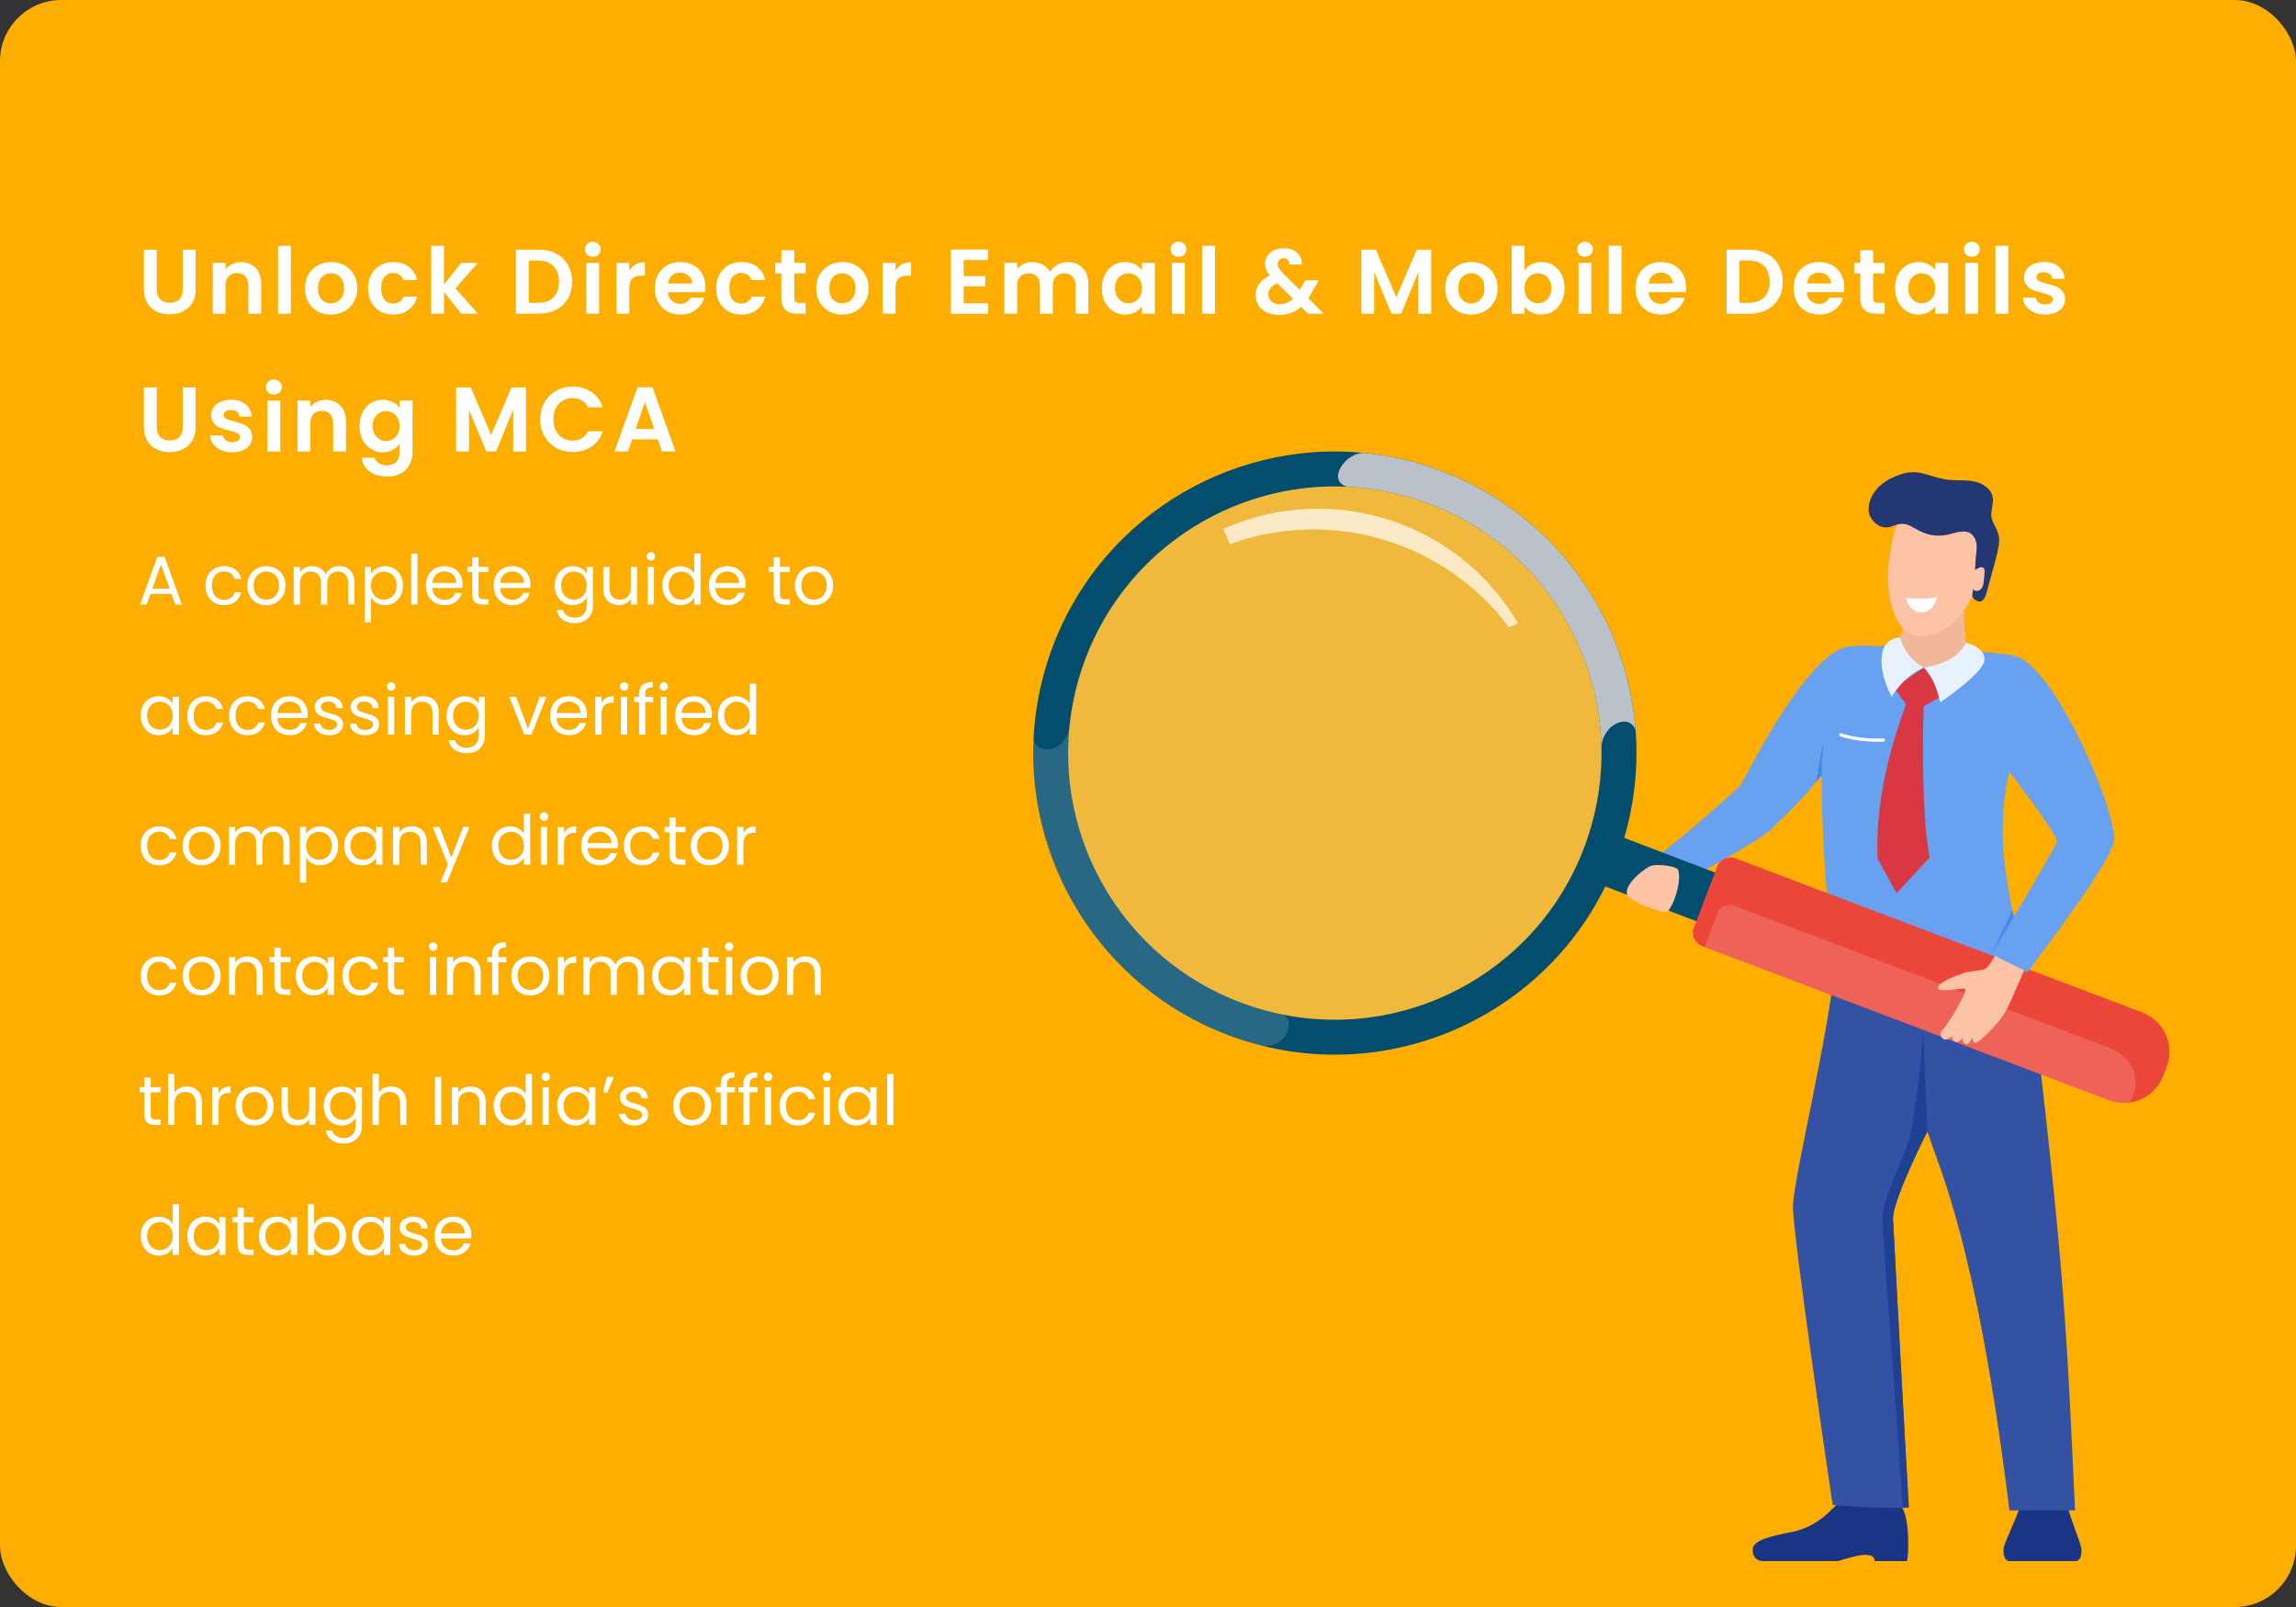 <svg width="300" height="210" viewBox="0 0 300 210" fill="none" xmlns="http://www.w3.org/2000/svg">
<rect x="0" y="0" width="300" height="210" fill="#333333" stroke="none"/>
<rect width="300" height="210" rx="8" fill="#FEAE00"/>
<path d="M214.703 113.687L216.815 116.583C216.815 116.583 224.882 112.098 230.143 108.646C228.432 107.623 227.578 105.984 226.417 104.381C222.633 107.674 214.703 113.687 214.703 113.687Z" fill="#FCC3A6"/>
<path d="M248.438 196.858C248.163 196.503 245.051 197.34 243.296 196.632C242.264 196.214 241.767 195.674 241.247 195.674C240.234 195.674 238.577 199.353 234.027 200.22C231.801 200.644 229.142 201.225 229.021 202.348C228.911 203.37 229.519 204 230.355 204C231.948 204 238.926 204 240.112 204C240.447 204 244.936 202.172 244.936 204C246.56 204 247.521 204 249.145 204C249.389 203.739 249.601 198.355 248.438 196.858Z" fill="#1B3585"/>
<path d="M271.899 202.054C271.702 201.32 270.274 197.623 270.274 197.232C270.274 196.555 270.274 195.54 270.274 195.54H266.88H263.782C263.782 195.54 263.782 196.555 263.782 197.232C263.782 197.623 262.058 201.32 261.861 202.054C261.664 202.788 261.809 204 262.569 204C263.711 204 266.88 204 266.88 204C266.88 204 270.049 204 271.191 204C271.95 204 272.096 202.788 271.899 202.054Z" fill="#1B3585"/>
<path d="M244.732 84.422L243.491 94.157C235.153 105.409 234.314 105.409 231.411 108.366C230.345 109.452 225.232 112.355 221.153 114.572C219.35 113.723 218.214 113.002 216.297 112.126C220.596 108.841 226.904 103.15 227.322 102.753C227.8 102.299 235.69 85.619 241.426 84.494C241.957 84.388 244.254 84.375 244.732 84.422Z" fill="#67A1EF"/>
<path d="M271.128 197.376H262.558C258.223 162.252 253.381 152.758 251.834 147.853C249.63 152.218 247.31 157.567 247.335 159.216C247.335 159.237 248.853 187.664 249.405 196.978C249.013 197.001 248.594 197.026 248.107 197.04C246.356 197.103 242.562 196.943 239.455 196.664C239.455 196.664 234.274 161.659 234.273 157.707C234.273 154.034 239.381 133.656 239.841 124.791C247.431 126.782 257.31 125.958 263.756 124.18C264.556 125.191 265.453 129.544 265.909 133.482C269.778 166.902 270.02 173.498 271.128 197.376Z" fill="#3452A3"/>
<path d="M244.856 89.111L243.106 98.62C243.106 98.62 239.989 98.86 237.352 102.118C238.467 92.616 240.547 93.444 243.526 90.855C244.056 90.749 244.378 89.064 244.856 89.111Z" fill="#418BEF"/>
<path d="M239.667 125.441C241.068 131.095 262.562 128.571 264.511 125.176C261.84 115.572 260.851 108.471 262.463 101.131C263.07 98.368 264.039 91.64 264.151 89.162C264.251 86.973 264.505 86.316 263.221 85.748C261.804 85.122 243.234 84.094 241.821 84.507C238.005 85.624 238.758 92.315 238.148 98.588C237.789 102.282 238.18 114.863 239.667 125.441Z" fill="#67A1EF"/>
<path d="M264.516 119.088L267.729 121.85C267.729 121.85 272.809 114.309 276.251 108.184C274.58 107.293 272.754 106.073 271.281 104.925C269.281 109.254 264.516 119.088 264.516 119.088Z" fill="#FCC3A6"/>
<path d="M257.049 84.95C256.402 89.004 247.128 87.595 248.121 83.925C248.991 81.087 249.739 78.212 250.362 75.31C251.653 75.479 255.342 73.761 256.631 73.945C257.008 75.91 256.105 79.019 257.049 84.95Z" fill="#F2B698"/>
<path d="M254.441 81.944C250.95 84.297 248.913 82.704 248.024 81.275C246.714 79.186 246.489 75.599 246.85 73.183C246.872 73.044 246.894 72.899 246.915 72.748C246.936 72.585 246.956 72.416 246.983 72.247C247.235 70.55 247.605 68.504 248.65 67.284C249.976 65.735 252.208 64.849 254.15 65.297C256.444 65.82 257.699 68.116 258.194 70.418C259.323 75.685 257.441 79.918 254.441 81.944Z" fill="#FCC3A6"/>
<path d="M259.546 77.533C260.991 72.209 261.485 70.992 261.069 69.666C260.84 68.936 260.315 68.306 260.206 67.549C260.084 66.697 260.513 65.833 260.37 64.984C260.166 63.782 258.89 63.053 257.686 62.865C256.481 62.678 255.238 62.856 254.042 62.62C251.191 62.057 250.306 60.918 247.031 62.533C245.387 63.344 244.064 64.933 244.161 66.762C244.204 67.562 244.955 68.521 245.711 68.786C247.179 69.302 247.52 68.203 249.045 68.514C250.153 68.741 251.62 70.543 254.657 69.839C255.412 69.664 256.834 69.051 257.672 69.868C258.267 70.448 258.352 71.261 258.242 72.084C258.021 73.734 258.15 75.386 257.735 77.523C257.642 78.001 257.833 78.342 258.447 78.564C259.078 78.792 259.417 78.008 259.546 77.533Z" fill="#233772"/>
<path d="M258.029 74.516C258.155 74.408 258.513 74.218 258.669 74.159C258.825 74.1 259.014 74.101 259.145 74.204C259.334 74.355 259.328 74.638 259.305 74.879C259.275 75.189 259.245 75.499 259.215 75.809C259.188 76.085 259.16 76.366 259.055 76.623C258.95 76.88 258.755 77.114 258.491 77.198C258.227 77.283 257.896 77.177 257.781 76.925L258.029 74.516Z" fill="#FCC3A6"/>
<path d="M249.016 78.124C250.462 78.286 252.238 78.268 253.07 78.045C253.07 78.045 252.736 80.002 251.081 80.034C249.409 80.066 249.016 78.124 249.016 78.124Z" fill="#FEFEFE"/>
<path d="M245.261 96.932C243.586 96.932 241.781 96.672 240.47 96.228C240.361 96.191 240.302 96.073 240.339 95.963C240.376 95.855 240.494 95.796 240.604 95.833C242.092 96.337 244.241 96.596 246.08 96.493C246.193 96.487 246.293 96.575 246.3 96.689C246.306 96.804 246.218 96.903 246.103 96.909C245.829 96.925 245.547 96.932 245.261 96.932Z" fill="white"/>
<path d="M247.338 159.216C247.338 159.237 248.856 187.664 249.408 196.978C249.016 197.001 249.085 197.011 248.597 197.026C248.086 187.704 246.111 164.154 245.97 159.203C245.9 156.764 248.84 151.161 249.549 148.559C249.887 147.318 251.027 139.355 251.266 134.725L251.837 147.853C249.633 152.218 247.313 157.567 247.338 159.216Z" fill="#204094"/>
<path d="M251.38 87.232L247.484 89.897L249.862 93.137L253.941 90.829L251.38 87.232Z" fill="#D93843"/>
<path d="M248.27 83.312C245.175 83.486 245.269 87.451 247.175 91.073C247.175 91.073 248.598 88.431 251.38 87.233C248.877 85.936 248.27 83.312 248.27 83.312Z" fill="#E8F2FF"/>
<path d="M251.375 87.232C254.613 86.745 256.133 85.439 256.902 83.989C256.902 83.989 259.599 84.653 259.27 86.384C258.941 88.115 253.515 91.793 253.515 91.793C253.515 91.793 252.882 88.609 251.375 87.232Z" fill="#E8F2FF"/>
<path d="M249.245 91.56C246.636 98.382 245.073 105.316 245.313 112.162L247.808 116.722L252.127 112.072C250.868 105.386 251.357 92.161 251.357 92.161L249.245 91.56Z" fill="#D93843"/>
<path d="M273.05 132.702L211.549 109.237L209.109 115.596L270.61 139.061C274.648 137.675 275.543 136.408 273.05 132.702Z" fill="#034E6E"/>
<path d="M283.1 139.406L282.649 140.59C281.916 142.512 280.222 143.786 278.322 144.072C277.417 144.208 276.466 144.12 275.55 143.771L222.732 123.757L222.404 123.632C221.442 123.265 220.959 122.188 221.326 121.226L224.368 113.246C224.734 112.284 225.811 111.802 226.773 112.169L279.92 132.308C282.758 133.39 284.182 136.568 283.1 139.406Z" fill="#EC463A"/>
<path opacity="0.15" d="M278.791 142.857L278.43 143.805C278.395 143.897 278.358 143.985 278.317 144.072C277.412 144.208 276.46 144.12 275.545 143.771L222.727 123.757L224.481 119.157C224.775 118.387 225.726 118.034 226.606 118.369L275.659 136.948C278.256 137.938 279.658 140.583 278.791 142.857Z" fill="white"/>
<path d="M186.64 60.955C183.912 60.065 181.157 59.488 178.415 59.206C160.357 57.344 142.818 68.225 136.956 86.184C135.84 89.6 135.217 93.058 135.048 96.483C134.189 113.795 144.914 130.23 162.184 135.868C163.093 136.164 164.004 136.426 164.917 136.653C184.794 141.61 205.411 130.416 211.868 110.638C213.521 105.577 214.092 100.423 213.71 95.425C212.531 79.995 202.264 66.056 186.64 60.955ZM209.247 97.68C209.326 101.495 208.776 105.389 207.526 109.222C201.991 126.175 184.688 135.994 167.622 132.58C166.278 132.312 164.936 131.962 163.601 131.526C147.788 126.364 138.183 110.964 139.731 95.07C139.973 92.58 140.488 90.077 141.297 87.601C146.272 72.359 160.761 62.884 176.037 63.606C179.09 63.751 182.176 64.302 185.222 65.297C199.677 70.017 208.946 83.291 209.247 97.68Z" fill="#034E6E"/>
<path opacity="0.24" d="M163.596 131.526C145.307 125.556 135.321 105.89 141.292 87.601C147.262 69.313 166.928 59.327 185.216 65.297C203.505 71.267 213.491 90.933 207.52 109.221C201.55 127.51 181.884 137.496 163.596 131.526Z" fill="#C7DCFF"/>
<path opacity="0.7" d="M198.359 81.473L197.166 81.972C188.785 70.745 173.905 66.274 160.681 71.122L159.844 69.117C173.917 62.811 190.562 68.123 198.359 81.473Z" fill="white"/>
<path opacity="0.15" d="M163.601 131.526C164.936 131.962 166.277 132.312 167.622 132.58C169.32 133.174 168.223 137.058 164.917 136.653C164.004 136.426 163.093 136.164 162.184 135.868C144.914 130.23 134.189 113.795 135.048 96.483C135.312 98.657 139.074 98.555 139.731 95.07C138.183 110.964 147.788 126.364 163.601 131.526Z" fill="white"/>
<path d="M213.708 95.425C212.946 93.128 209.409 94.564 209.245 97.68C208.944 83.291 199.675 70.017 185.22 65.297C182.174 64.303 179.088 63.751 176.034 63.606C173.245 62.86 175.823 58.94 178.413 59.206C181.155 59.488 183.91 60.065 186.637 60.955C202.261 66.056 212.529 79.995 213.708 95.425Z" fill="#BAC1C9"/>
<path d="M217.935 119.08C217.489 119.58 213.315 117.866 212.736 117.121C211.87 116.008 214.329 113.892 215.444 113.266C216.339 112.763 219.128 113.183 219.282 113.696C219.737 115.214 218.728 118.192 217.935 119.08Z" fill="#FCC3A6"/>
<path d="M261.609 123.12C261.609 123.12 260.259 126.026 259.395 126.608C259.066 126.83 257.342 126.909 256.664 127.127C255.591 127.472 253.111 128.409 253.222 129.16C253.311 129.76 256.453 129.077 256.73 129.213C257.219 129.455 254.565 133.868 253.621 134.793C253.391 135.018 253.616 135.616 253.943 135.785C254.399 136.021 255.061 135.437 255.061 135.437C255.061 135.437 255.036 136.021 255.549 136.162C255.896 136.256 256.461 135.667 256.461 135.667C256.461 135.667 256.304 136.297 256.894 136.452C257.281 136.553 257.748 135.517 257.748 135.517C257.748 135.517 257.648 136.061 257.952 136.226C258.372 136.453 259.377 135.331 259.869 134.849C260.781 133.954 261.759 133.055 262.844 130.559C263.343 129.411 264.909 125.824 264.909 125.824L261.609 123.12Z" fill="#FCC3A6"/>
<path d="M260.219 124.644L262.942 118.911L263.263 120.395L260.219 124.644Z" fill="#418BEF"/>
<path d="M263.224 85.748L258.195 95.227C258.195 95.227 268.749 108.54 268.759 109.964C268.764 110.538 260.572 124.07 260.225 124.644C262.726 126.05 263.998 126.472 264.911 127.066C266.627 124.678 276.258 112.235 276.249 109.647C276.234 104.92 268.059 86.57 263.224 85.748Z" fill="#67A1EF"/>
<path d="M22.401 77.605H19.665L19.161 79H18.297L20.565 72.763H21.51L23.769 79H22.905L22.401 77.605ZM22.167 76.939L21.033 73.771L19.899 76.939H22.167ZM26.851 76.525C26.851 76.015 26.953 75.571 27.157 75.193C27.361 74.809 27.643 74.512 28.003 74.302C28.369 74.092 28.786 73.987 29.254 73.987C29.86 73.987 30.358 74.134 30.748 74.428C31.144 74.722 31.405 75.13 31.531 75.652H30.649C30.565 75.352 30.4 75.115 30.154 74.941C29.914 74.767 29.614 74.68 29.254 74.68C28.786 74.68 28.408 74.842 28.12 75.166C27.832 75.484 27.688 75.937 27.688 76.525C27.688 77.119 27.832 77.578 28.12 77.902C28.408 78.226 28.786 78.388 29.254 78.388C29.614 78.388 29.914 78.304 30.154 78.136C30.394 77.968 30.559 77.728 30.649 77.416H31.531C31.399 77.92 31.135 78.325 30.739 78.631C30.343 78.931 29.848 79.081 29.254 79.081C28.786 79.081 28.369 78.976 28.003 78.766C27.643 78.556 27.361 78.259 27.157 77.875C26.953 77.491 26.851 77.041 26.851 76.525ZM34.775 79.081C34.313 79.081 33.893 78.976 33.515 78.766C33.143 78.556 32.849 78.259 32.633 77.875C32.423 77.485 32.318 77.035 32.318 76.525C32.318 76.021 32.426 75.577 32.642 75.193C32.864 74.803 33.164 74.506 33.542 74.302C33.92 74.092 34.343 73.987 34.811 73.987C35.279 73.987 35.702 74.092 36.08 74.302C36.458 74.506 36.755 74.8 36.971 75.184C37.193 75.568 37.304 76.015 37.304 76.525C37.304 77.035 37.19 77.485 36.962 77.875C36.74 78.259 36.437 78.556 36.053 78.766C35.669 78.976 35.243 79.081 34.775 79.081ZM34.775 78.361C35.069 78.361 35.345 78.292 35.603 78.154C35.861 78.016 36.068 77.809 36.224 77.533C36.386 77.257 36.467 76.921 36.467 76.525C36.467 76.129 36.389 75.793 36.233 75.517C36.077 75.241 35.873 75.037 35.621 74.905C35.369 74.767 35.096 74.698 34.802 74.698C34.502 74.698 34.226 74.767 33.974 74.905C33.728 75.037 33.53 75.241 33.38 75.517C33.23 75.793 33.155 76.129 33.155 76.525C33.155 76.927 33.227 77.266 33.371 77.542C33.521 77.818 33.719 78.025 33.965 78.163C34.211 78.295 34.481 78.361 34.775 78.361ZM44.312 73.978C44.696 73.978 45.038 74.059 45.337 74.221C45.638 74.377 45.874 74.614 46.048 74.932C46.222 75.25 46.309 75.637 46.309 76.093V79H45.499V76.21C45.499 75.718 45.377 75.343 45.13 75.085C44.891 74.821 44.563 74.689 44.15 74.689C43.724 74.689 43.385 74.827 43.133 75.103C42.88 75.373 42.755 75.766 42.755 76.282V79H41.944V76.21C41.944 75.718 41.822 75.343 41.575 75.085C41.336 74.821 41.008 74.689 40.594 74.689C40.169 74.689 39.83 74.827 39.578 75.103C39.325 75.373 39.2 75.766 39.2 76.282V79H38.38V74.068H39.2V74.779C39.361 74.521 39.578 74.323 39.847 74.185C40.123 74.047 40.426 73.978 40.757 73.978C41.17 73.978 41.536 74.071 41.855 74.257C42.172 74.443 42.41 74.716 42.566 75.076C42.703 74.728 42.931 74.458 43.249 74.266C43.568 74.074 43.922 73.978 44.312 73.978ZM48.472 74.977C48.634 74.695 48.874 74.461 49.192 74.275C49.516 74.083 49.891 73.987 50.317 73.987C50.755 73.987 51.151 74.092 51.505 74.302C51.865 74.512 52.147 74.809 52.351 75.193C52.555 75.571 52.657 76.012 52.657 76.516C52.657 77.014 52.555 77.458 52.351 77.848C52.147 78.238 51.865 78.541 51.505 78.757C51.151 78.973 50.755 79.081 50.317 79.081C49.897 79.081 49.525 78.988 49.201 78.802C48.883 78.61 48.64 78.373 48.472 78.091V81.34H47.653V74.068H48.472V74.977ZM51.82 76.516C51.82 76.144 51.745 75.82 51.595 75.544C51.445 75.268 51.241 75.058 50.983 74.914C50.731 74.77 50.452 74.698 50.146 74.698C49.846 74.698 49.567 74.773 49.309 74.923C49.057 75.067 48.853 75.28 48.697 75.562C48.547 75.838 48.472 76.159 48.472 76.525C48.472 76.897 48.547 77.224 48.697 77.506C48.853 77.782 49.057 77.995 49.309 78.145C49.567 78.289 49.846 78.361 50.146 78.361C50.452 78.361 50.731 78.289 50.983 78.145C51.241 77.995 51.445 77.782 51.595 77.506C51.745 77.224 51.82 76.894 51.82 76.516ZM54.554 72.34V79H53.735V72.34H54.554ZM60.45 76.345C60.45 76.501 60.441 76.666 60.423 76.84H56.481C56.511 77.326 56.676 77.707 56.976 77.983C57.282 78.253 57.651 78.388 58.083 78.388C58.437 78.388 58.731 78.307 58.965 78.145C59.205 77.977 59.373 77.755 59.469 77.479H60.351C60.219 77.953 59.955 78.34 59.559 78.64C59.163 78.934 58.671 79.081 58.083 79.081C57.615 79.081 57.195 78.976 56.823 78.766C56.457 78.556 56.169 78.259 55.959 77.875C55.749 77.485 55.644 77.035 55.644 76.525C55.644 76.015 55.746 75.568 55.95 75.184C56.154 74.8 56.439 74.506 56.805 74.302C57.177 74.092 57.603 73.987 58.083 73.987C58.551 73.987 58.965 74.089 59.325 74.293C59.685 74.497 59.961 74.779 60.153 75.139C60.351 75.493 60.45 75.895 60.45 76.345ZM59.604 76.174C59.604 75.862 59.535 75.595 59.397 75.373C59.259 75.145 59.07 74.974 58.83 74.86C58.596 74.74 58.335 74.68 58.047 74.68C57.633 74.68 57.279 74.812 56.985 75.076C56.697 75.34 56.532 75.706 56.49 76.174H59.604ZM62.53 74.743V77.65C62.53 77.89 62.581 78.061 62.683 78.163C62.785 78.259 62.962 78.307 63.214 78.307H63.817V79H63.079C62.623 79 62.281 78.895 62.053 78.685C61.825 78.475 61.711 78.13 61.711 77.65V74.743H61.072V74.068H61.711V72.826H62.53V74.068H63.817V74.743H62.53ZM69.309 76.345C69.309 76.501 69.3 76.666 69.282 76.84H65.34C65.37 77.326 65.535 77.707 65.835 77.983C66.141 78.253 66.51 78.388 66.942 78.388C67.296 78.388 67.59 78.307 67.824 78.145C68.064 77.977 68.232 77.755 68.328 77.479H69.21C69.078 77.953 68.814 78.34 68.418 78.64C68.022 78.934 67.53 79.081 66.942 79.081C66.474 79.081 66.054 78.976 65.682 78.766C65.316 78.556 65.028 78.259 64.818 77.875C64.608 77.485 64.503 77.035 64.503 76.525C64.503 76.015 64.605 75.568 64.809 75.184C65.013 74.8 65.298 74.506 65.664 74.302C66.036 74.092 66.462 73.987 66.942 73.987C67.41 73.987 67.824 74.089 68.184 74.293C68.544 74.497 68.82 74.779 69.012 75.139C69.21 75.493 69.309 75.895 69.309 76.345ZM68.463 76.174C68.463 75.862 68.394 75.595 68.256 75.373C68.118 75.145 67.929 74.974 67.689 74.86C67.455 74.74 67.194 74.68 66.906 74.68C66.492 74.68 66.138 74.812 65.844 75.076C65.556 75.34 65.391 75.706 65.349 76.174H68.463ZM74.824 73.987C75.25 73.987 75.622 74.08 75.94 74.266C76.264 74.452 76.504 74.686 76.66 74.968V74.068H77.488V79.108C77.488 79.558 77.392 79.957 77.2 80.305C77.008 80.659 76.732 80.935 76.372 81.133C76.018 81.331 75.604 81.43 75.13 81.43C74.482 81.43 73.942 81.277 73.51 80.971C73.078 80.665 72.823 80.248 72.745 79.72H73.555C73.645 80.02 73.831 80.26 74.113 80.44C74.395 80.626 74.734 80.719 75.13 80.719C75.58 80.719 75.946 80.578 76.228 80.296C76.516 80.014 76.66 79.618 76.66 79.108V78.073C76.498 78.361 76.258 78.601 75.94 78.793C75.622 78.985 75.25 79.081 74.824 79.081C74.386 79.081 73.987 78.973 73.627 78.757C73.273 78.541 72.994 78.238 72.79 77.848C72.586 77.458 72.484 77.014 72.484 76.516C72.484 76.012 72.586 75.571 72.79 75.193C72.994 74.809 73.273 74.512 73.627 74.302C73.987 74.092 74.386 73.987 74.824 73.987ZM76.66 76.525C76.66 76.153 76.585 75.829 76.435 75.553C76.285 75.277 76.081 75.067 75.823 74.923C75.571 74.773 75.292 74.698 74.986 74.698C74.68 74.698 74.401 74.77 74.149 74.914C73.897 75.058 73.696 75.268 73.546 75.544C73.396 75.82 73.321 76.144 73.321 76.516C73.321 76.894 73.396 77.224 73.546 77.506C73.696 77.782 73.897 77.995 74.149 78.145C74.401 78.289 74.68 78.361 74.986 78.361C75.292 78.361 75.571 78.289 75.823 78.145C76.081 77.995 76.285 77.782 76.435 77.506C76.585 77.224 76.66 76.897 76.66 76.525ZM83.246 74.068V79H82.427V78.271C82.271 78.523 82.052 78.721 81.77 78.865C81.494 79.003 81.188 79.072 80.852 79.072C80.468 79.072 80.123 78.994 79.817 78.838C79.511 78.676 79.268 78.436 79.088 78.118C78.914 77.8 78.827 77.413 78.827 76.957V74.068H79.637V76.849C79.637 77.335 79.76 77.71 80.006 77.974C80.252 78.232 80.588 78.361 81.014 78.361C81.452 78.361 81.797 78.226 82.049 77.956C82.301 77.686 82.427 77.293 82.427 76.777V74.068H83.246ZM85.052 73.267C84.895 73.267 84.763 73.213 84.656 73.105C84.547 72.997 84.493 72.865 84.493 72.709C84.493 72.553 84.547 72.421 84.656 72.313C84.763 72.205 84.895 72.151 85.052 72.151C85.201 72.151 85.328 72.205 85.43 72.313C85.537 72.421 85.591 72.553 85.591 72.709C85.591 72.865 85.537 72.997 85.43 73.105C85.328 73.213 85.201 73.267 85.052 73.267ZM85.448 74.068V79H84.629V74.068H85.448ZM86.537 76.516C86.537 76.012 86.639 75.571 86.843 75.193C87.047 74.809 87.326 74.512 87.68 74.302C88.04 74.092 88.442 73.987 88.886 73.987C89.27 73.987 89.627 74.077 89.957 74.257C90.287 74.431 90.539 74.662 90.713 74.95V72.34H91.541V79H90.713V78.073C90.551 78.367 90.311 78.61 89.993 78.802C89.675 78.988 89.303 79.081 88.877 79.081C88.439 79.081 88.04 78.973 87.68 78.757C87.326 78.541 87.047 78.238 86.843 77.848C86.639 77.458 86.537 77.014 86.537 76.516ZM90.713 76.525C90.713 76.153 90.638 75.829 90.488 75.553C90.338 75.277 90.134 75.067 89.876 74.923C89.624 74.773 89.345 74.698 89.039 74.698C88.733 74.698 88.454 74.77 88.202 74.914C87.95 75.058 87.749 75.268 87.599 75.544C87.449 75.82 87.374 76.144 87.374 76.516C87.374 76.894 87.449 77.224 87.599 77.506C87.749 77.782 87.95 77.995 88.202 78.145C88.454 78.289 88.733 78.361 89.039 78.361C89.345 78.361 89.624 78.289 89.876 78.145C90.134 77.995 90.338 77.782 90.488 77.506C90.638 77.224 90.713 76.897 90.713 76.525ZM97.425 76.345C97.425 76.501 97.416 76.666 97.398 76.84H93.456C93.486 77.326 93.651 77.707 93.951 77.983C94.257 78.253 94.626 78.388 95.058 78.388C95.412 78.388 95.706 78.307 95.94 78.145C96.18 77.977 96.348 77.755 96.444 77.479H97.326C97.194 77.953 96.93 78.34 96.534 78.64C96.138 78.934 95.646 79.081 95.058 79.081C94.59 79.081 94.17 78.976 93.798 78.766C93.432 78.556 93.144 78.259 92.934 77.875C92.724 77.485 92.619 77.035 92.619 76.525C92.619 76.015 92.721 75.568 92.925 75.184C93.129 74.8 93.414 74.506 93.78 74.302C94.152 74.092 94.578 73.987 95.058 73.987C95.526 73.987 95.94 74.089 96.3 74.293C96.66 74.497 96.936 74.779 97.128 75.139C97.326 75.493 97.425 75.895 97.425 76.345ZM96.579 76.174C96.579 75.862 96.51 75.595 96.372 75.373C96.234 75.145 96.045 74.974 95.805 74.86C95.571 74.74 95.31 74.68 95.022 74.68C94.608 74.68 94.254 74.812 93.96 75.076C93.672 75.34 93.507 75.706 93.465 76.174H96.579ZM101.905 74.743V77.65C101.905 77.89 101.956 78.061 102.058 78.163C102.16 78.259 102.337 78.307 102.589 78.307H103.192V79H102.454C101.998 79 101.656 78.895 101.428 78.685C101.2 78.475 101.086 78.13 101.086 77.65V74.743H100.447V74.068H101.086V72.826H101.905V74.068H103.192V74.743H101.905ZM106.335 79.081C105.873 79.081 105.453 78.976 105.075 78.766C104.703 78.556 104.409 78.259 104.193 77.875C103.983 77.485 103.878 77.035 103.878 76.525C103.878 76.021 103.986 75.577 104.202 75.193C104.424 74.803 104.724 74.506 105.102 74.302C105.48 74.092 105.903 73.987 106.371 73.987C106.839 73.987 107.262 74.092 107.64 74.302C108.018 74.506 108.315 74.8 108.531 75.184C108.753 75.568 108.864 76.015 108.864 76.525C108.864 77.035 108.75 77.485 108.522 77.875C108.3 78.259 107.997 78.556 107.613 78.766C107.229 78.976 106.803 79.081 106.335 79.081ZM106.335 78.361C106.629 78.361 106.905 78.292 107.163 78.154C107.421 78.016 107.628 77.809 107.784 77.533C107.946 77.257 108.027 76.921 108.027 76.525C108.027 76.129 107.949 75.793 107.793 75.517C107.637 75.241 107.433 75.037 107.181 74.905C106.929 74.767 106.656 74.698 106.362 74.698C106.062 74.698 105.786 74.767 105.534 74.905C105.288 75.037 105.09 75.241 104.94 75.517C104.79 75.793 104.715 76.129 104.715 76.525C104.715 76.927 104.787 77.266 104.931 77.542C105.081 77.818 105.279 78.025 105.525 78.163C105.771 78.295 106.041 78.361 106.335 78.361ZM18.387 93.516C18.387 93.012 18.489 92.571 18.693 92.193C18.897 91.809 19.176 91.512 19.53 91.302C19.89 91.092 20.289 90.987 20.727 90.987C21.159 90.987 21.534 91.08 21.852 91.266C22.17 91.452 22.407 91.686 22.563 91.968V91.068H23.391V96H22.563V95.082C22.401 95.37 22.158 95.61 21.834 95.802C21.516 95.988 21.144 96.081 20.718 96.081C20.28 96.081 19.884 95.973 19.53 95.757C19.176 95.541 18.897 95.238 18.693 94.848C18.489 94.458 18.387 94.014 18.387 93.516ZM22.563 93.525C22.563 93.153 22.488 92.829 22.338 92.553C22.188 92.277 21.984 92.067 21.726 91.923C21.474 91.773 21.195 91.698 20.889 91.698C20.583 91.698 20.304 91.77 20.052 91.914C19.8 92.058 19.599 92.268 19.449 92.544C19.299 92.82 19.224 93.144 19.224 93.516C19.224 93.894 19.299 94.224 19.449 94.506C19.599 94.782 19.8 94.995 20.052 95.145C20.304 95.289 20.583 95.361 20.889 95.361C21.195 95.361 21.474 95.289 21.726 95.145C21.984 94.995 22.188 94.782 22.338 94.506C22.488 94.224 22.563 93.897 22.563 93.525ZM24.469 93.525C24.469 93.015 24.571 92.571 24.775 92.193C24.979 91.809 25.261 91.512 25.621 91.302C25.987 91.092 26.404 90.987 26.872 90.987C27.478 90.987 27.976 91.134 28.366 91.428C28.762 91.722 29.023 92.13 29.149 92.652H28.267C28.183 92.352 28.018 92.115 27.772 91.941C27.532 91.767 27.232 91.68 26.872 91.68C26.404 91.68 26.026 91.842 25.738 92.166C25.45 92.484 25.306 92.937 25.306 93.525C25.306 94.119 25.45 94.578 25.738 94.902C26.026 95.226 26.404 95.388 26.872 95.388C27.232 95.388 27.532 95.304 27.772 95.136C28.012 94.968 28.177 94.728 28.267 94.416H29.149C29.017 94.92 28.753 95.325 28.357 95.631C27.961 95.931 27.466 96.081 26.872 96.081C26.404 96.081 25.987 95.976 25.621 95.766C25.261 95.556 24.979 95.259 24.775 94.875C24.571 94.491 24.469 94.041 24.469 93.525ZM29.936 93.525C29.936 93.015 30.038 92.571 30.242 92.193C30.446 91.809 30.728 91.512 31.088 91.302C31.454 91.092 31.871 90.987 32.339 90.987C32.945 90.987 33.443 91.134 33.833 91.428C34.229 91.722 34.49 92.13 34.616 92.652H33.734C33.65 92.352 33.485 92.115 33.239 91.941C32.999 91.767 32.699 91.68 32.339 91.68C31.871 91.68 31.493 91.842 31.205 92.166C30.917 92.484 30.773 92.937 30.773 93.525C30.773 94.119 30.917 94.578 31.205 94.902C31.493 95.226 31.871 95.388 32.339 95.388C32.699 95.388 32.999 95.304 33.239 95.136C33.479 94.968 33.644 94.728 33.734 94.416H34.616C34.484 94.92 34.22 95.325 33.824 95.631C33.428 95.931 32.933 96.081 32.339 96.081C31.871 96.081 31.454 95.976 31.088 95.766C30.728 95.556 30.446 95.259 30.242 94.875C30.038 94.491 29.936 94.041 29.936 93.525ZM40.209 93.345C40.209 93.501 40.2 93.666 40.182 93.84H36.24C36.27 94.326 36.435 94.707 36.735 94.983C37.041 95.253 37.41 95.388 37.842 95.388C38.196 95.388 38.49 95.307 38.724 95.145C38.964 94.977 39.132 94.755 39.228 94.479H40.11C39.978 94.953 39.714 95.34 39.318 95.64C38.922 95.934 38.43 96.081 37.842 96.081C37.374 96.081 36.954 95.976 36.582 95.766C36.216 95.556 35.928 95.259 35.718 94.875C35.508 94.485 35.403 94.035 35.403 93.525C35.403 93.015 35.505 92.568 35.709 92.184C35.913 91.8 36.198 91.506 36.564 91.302C36.936 91.092 37.362 90.987 37.842 90.987C38.31 90.987 38.724 91.089 39.084 91.293C39.444 91.497 39.72 91.779 39.912 92.139C40.11 92.493 40.209 92.895 40.209 93.345ZM39.363 93.174C39.363 92.862 39.294 92.595 39.156 92.373C39.018 92.145 38.829 91.974 38.589 91.86C38.355 91.74 38.094 91.68 37.806 91.68C37.392 91.68 37.038 91.812 36.744 92.076C36.456 92.34 36.291 92.706 36.249 93.174H39.363ZM43.036 96.081C42.658 96.081 42.319 96.018 42.019 95.892C41.719 95.76 41.482 95.58 41.308 95.352C41.134 95.118 41.038 94.851 41.02 94.551H41.866C41.89 94.797 42.004 94.998 42.208 95.154C42.418 95.31 42.691 95.388 43.027 95.388C43.339 95.388 43.585 95.319 43.765 95.181C43.945 95.043 44.035 94.869 44.035 94.659C44.035 94.443 43.939 94.284 43.747 94.182C43.555 94.074 43.258 93.969 42.856 93.867C42.49 93.771 42.19 93.675 41.956 93.579C41.728 93.477 41.53 93.33 41.362 93.138C41.2 92.94 41.119 92.682 41.119 92.364C41.119 92.112 41.194 91.881 41.344 91.671C41.494 91.461 41.707 91.296 41.983 91.176C42.259 91.05 42.574 90.987 42.928 90.987C43.474 90.987 43.915 91.125 44.251 91.401C44.587 91.677 44.767 92.055 44.791 92.535H43.972C43.954 92.277 43.849 92.07 43.657 91.914C43.471 91.758 43.219 91.68 42.901 91.68C42.607 91.68 42.373 91.743 42.199 91.869C42.025 91.995 41.938 92.16 41.938 92.364C41.938 92.526 41.989 92.661 42.091 92.769C42.199 92.871 42.331 92.955 42.487 93.021C42.649 93.081 42.871 93.15 43.153 93.228C43.507 93.324 43.795 93.42 44.017 93.516C44.239 93.606 44.428 93.744 44.584 93.93C44.746 94.116 44.83 94.359 44.836 94.659C44.836 94.929 44.761 95.172 44.611 95.388C44.461 95.604 44.248 95.775 43.972 95.901C43.702 96.021 43.39 96.081 43.036 96.081ZM47.738 96.081C47.36 96.081 47.021 96.018 46.721 95.892C46.421 95.76 46.184 95.58 46.01 95.352C45.836 95.118 45.74 94.851 45.722 94.551H46.568C46.592 94.797 46.706 94.998 46.91 95.154C47.12 95.31 47.393 95.388 47.729 95.388C48.041 95.388 48.287 95.319 48.467 95.181C48.647 95.043 48.737 94.869 48.737 94.659C48.737 94.443 48.641 94.284 48.449 94.182C48.257 94.074 47.96 93.969 47.558 93.867C47.192 93.771 46.892 93.675 46.658 93.579C46.43 93.477 46.232 93.33 46.064 93.138C45.902 92.94 45.821 92.682 45.821 92.364C45.821 92.112 45.896 91.881 46.046 91.671C46.196 91.461 46.409 91.296 46.685 91.176C46.961 91.05 47.276 90.987 47.63 90.987C48.176 90.987 48.617 91.125 48.953 91.401C49.289 91.677 49.469 92.055 49.493 92.535H48.674C48.656 92.277 48.551 92.07 48.359 91.914C48.173 91.758 47.921 91.68 47.603 91.68C47.309 91.68 47.075 91.743 46.901 91.869C46.727 91.995 46.64 92.16 46.64 92.364C46.64 92.526 46.691 92.661 46.793 92.769C46.901 92.871 47.033 92.955 47.189 93.021C47.351 93.081 47.573 93.15 47.855 93.228C48.209 93.324 48.497 93.42 48.719 93.516C48.941 93.606 49.13 93.744 49.286 93.93C49.448 94.116 49.532 94.359 49.538 94.659C49.538 94.929 49.463 95.172 49.313 95.388C49.163 95.604 48.95 95.775 48.674 95.901C48.404 96.021 48.092 96.081 47.738 96.081ZM51.117 90.267C50.961 90.267 50.829 90.213 50.721 90.105C50.613 89.997 50.559 89.865 50.559 89.709C50.559 89.553 50.613 89.421 50.721 89.313C50.829 89.205 50.961 89.151 51.117 89.151C51.267 89.151 51.393 89.205 51.495 89.313C51.603 89.421 51.657 89.553 51.657 89.709C51.657 89.865 51.603 89.997 51.495 90.105C51.393 90.213 51.267 90.267 51.117 90.267ZM51.513 91.068V96H50.694V91.068H51.513ZM55.312 90.978C55.912 90.978 56.398 91.161 56.77 91.527C57.142 91.887 57.328 92.409 57.328 93.093V96H56.518V93.21C56.518 92.718 56.395 92.343 56.149 92.085C55.903 91.821 55.567 91.689 55.141 91.689C54.709 91.689 54.364 91.824 54.106 92.094C53.854 92.364 53.728 92.757 53.728 93.273V96H52.909V91.068H53.728V91.77C53.89 91.518 54.109 91.323 54.385 91.185C54.667 91.047 54.976 90.978 55.312 90.978ZM60.7 90.987C61.126 90.987 61.498 91.08 61.816 91.266C62.14 91.452 62.38 91.686 62.536 91.968V91.068H63.364V96.108C63.364 96.558 63.268 96.957 63.076 97.305C62.884 97.659 62.608 97.935 62.248 98.133C61.894 98.331 61.48 98.43 61.006 98.43C60.358 98.43 59.818 98.277 59.386 97.971C58.954 97.665 58.699 97.248 58.621 96.72H59.431C59.521 97.02 59.707 97.26 59.989 97.44C60.271 97.626 60.61 97.719 61.006 97.719C61.456 97.719 61.822 97.578 62.104 97.296C62.392 97.014 62.536 96.618 62.536 96.108V95.073C62.374 95.361 62.134 95.601 61.816 95.793C61.498 95.985 61.126 96.081 60.7 96.081C60.262 96.081 59.863 95.973 59.503 95.757C59.149 95.541 58.87 95.238 58.666 94.848C58.462 94.458 58.36 94.014 58.36 93.516C58.36 93.012 58.462 92.571 58.666 92.193C58.87 91.809 59.149 91.512 59.503 91.302C59.863 91.092 60.262 90.987 60.7 90.987ZM62.536 93.525C62.536 93.153 62.461 92.829 62.311 92.553C62.161 92.277 61.957 92.067 61.699 91.923C61.447 91.773 61.168 91.698 60.862 91.698C60.556 91.698 60.277 91.77 60.025 91.914C59.773 92.058 59.572 92.268 59.422 92.544C59.272 92.82 59.197 93.144 59.197 93.516C59.197 93.894 59.272 94.224 59.422 94.506C59.572 94.782 59.773 94.995 60.025 95.145C60.277 95.289 60.556 95.361 60.862 95.361C61.168 95.361 61.447 95.289 61.699 95.145C61.957 94.995 62.161 94.782 62.311 94.506C62.461 94.224 62.536 93.897 62.536 93.525ZM68.983 95.244L70.513 91.068H71.386L69.451 96H68.497L66.562 91.068H67.444L68.983 95.244ZM76.692 93.345C76.692 93.501 76.683 93.666 76.665 93.84H72.723C72.753 94.326 72.918 94.707 73.218 94.983C73.524 95.253 73.893 95.388 74.325 95.388C74.679 95.388 74.973 95.307 75.207 95.145C75.447 94.977 75.615 94.755 75.711 94.479H76.593C76.461 94.953 76.197 95.34 75.801 95.64C75.405 95.934 74.913 96.081 74.325 96.081C73.857 96.081 73.437 95.976 73.065 95.766C72.699 95.556 72.411 95.259 72.201 94.875C71.991 94.485 71.886 94.035 71.886 93.525C71.886 93.015 71.988 92.568 72.192 92.184C72.396 91.8 72.681 91.506 73.047 91.302C73.419 91.092 73.845 90.987 74.325 90.987C74.793 90.987 75.207 91.089 75.567 91.293C75.927 91.497 76.203 91.779 76.395 92.139C76.593 92.493 76.692 92.895 76.692 93.345ZM75.846 93.174C75.846 92.862 75.777 92.595 75.639 92.373C75.501 92.145 75.312 91.974 75.072 91.86C74.838 91.74 74.577 91.68 74.289 91.68C73.875 91.68 73.521 91.812 73.227 92.076C72.939 92.34 72.774 92.706 72.732 93.174H75.846ZM78.592 91.869C78.736 91.587 78.94 91.368 79.204 91.212C79.474 91.056 79.801 90.978 80.185 90.978V91.824H79.969C79.051 91.824 78.592 92.322 78.592 93.318V96H77.773V91.068H78.592V91.869ZM81.553 90.267C81.397 90.267 81.266 90.213 81.157 90.105C81.049 89.997 80.996 89.865 80.996 89.709C80.996 89.553 81.049 89.421 81.157 89.313C81.266 89.205 81.397 89.151 81.553 89.151C81.704 89.151 81.829 89.205 81.931 89.313C82.04 89.421 82.094 89.553 82.094 89.709C82.094 89.865 82.04 89.997 81.931 90.105C81.829 90.213 81.704 90.267 81.553 90.267ZM81.95 91.068V96H81.13V91.068H81.95ZM85.352 91.743H84.317V96H83.498V91.743H82.859V91.068H83.498V90.717C83.498 90.165 83.639 89.763 83.921 89.511C84.209 89.253 84.668 89.124 85.298 89.124V89.808C84.938 89.808 84.683 89.88 84.533 90.024C84.389 90.162 84.317 90.393 84.317 90.717V91.068H85.352V91.743ZM86.73 90.267C86.574 90.267 86.442 90.213 86.334 90.105C86.226 89.997 86.172 89.865 86.172 89.709C86.172 89.553 86.226 89.421 86.334 89.313C86.442 89.205 86.574 89.151 86.73 89.151C86.88 89.151 87.006 89.205 87.108 89.313C87.216 89.421 87.27 89.553 87.27 89.709C87.27 89.865 87.216 89.997 87.108 90.105C87.006 90.213 86.88 90.267 86.73 90.267ZM87.126 91.068V96H86.307V91.068H87.126ZM93.022 93.345C93.022 93.501 93.013 93.666 92.995 93.84H89.053C89.083 94.326 89.248 94.707 89.548 94.983C89.854 95.253 90.223 95.388 90.655 95.388C91.009 95.388 91.303 95.307 91.537 95.145C91.777 94.977 91.945 94.755 92.041 94.479H92.923C92.791 94.953 92.527 95.34 92.131 95.64C91.735 95.934 91.243 96.081 90.655 96.081C90.187 96.081 89.767 95.976 89.395 95.766C89.029 95.556 88.741 95.259 88.531 94.875C88.321 94.485 88.216 94.035 88.216 93.525C88.216 93.015 88.318 92.568 88.522 92.184C88.726 91.8 89.011 91.506 89.377 91.302C89.749 91.092 90.175 90.987 90.655 90.987C91.123 90.987 91.537 91.089 91.897 91.293C92.257 91.497 92.533 91.779 92.725 92.139C92.923 92.493 93.022 92.895 93.022 93.345ZM92.176 93.174C92.176 92.862 92.107 92.595 91.969 92.373C91.831 92.145 91.642 91.974 91.402 91.86C91.168 91.74 90.907 91.68 90.619 91.68C90.205 91.68 89.851 91.812 89.557 92.076C89.269 92.34 89.104 92.706 89.062 93.174H92.176ZM93.797 93.516C93.797 93.012 93.899 92.571 94.103 92.193C94.307 91.809 94.586 91.512 94.94 91.302C95.3 91.092 95.702 90.987 96.146 90.987C96.53 90.987 96.887 91.077 97.217 91.257C97.547 91.431 97.799 91.662 97.973 91.95V89.34H98.801V96H97.973V95.073C97.811 95.367 97.571 95.61 97.253 95.802C96.935 95.988 96.563 96.081 96.137 96.081C95.699 96.081 95.3 95.973 94.94 95.757C94.586 95.541 94.307 95.238 94.103 94.848C93.899 94.458 93.797 94.014 93.797 93.516ZM97.973 93.525C97.973 93.153 97.898 92.829 97.748 92.553C97.598 92.277 97.394 92.067 97.136 91.923C96.884 91.773 96.605 91.698 96.299 91.698C95.993 91.698 95.714 91.77 95.462 91.914C95.21 92.058 95.009 92.268 94.859 92.544C94.709 92.82 94.634 93.144 94.634 93.516C94.634 93.894 94.709 94.224 94.859 94.506C95.009 94.782 95.21 94.995 95.462 95.145C95.714 95.289 95.993 95.361 96.299 95.361C96.605 95.361 96.884 95.289 97.136 95.145C97.394 94.995 97.598 94.782 97.748 94.506C97.898 94.224 97.973 93.897 97.973 93.525ZM18.387 110.525C18.387 110.015 18.489 109.571 18.693 109.193C18.897 108.809 19.179 108.512 19.539 108.302C19.905 108.092 20.322 107.987 20.79 107.987C21.396 107.987 21.894 108.134 22.284 108.428C22.68 108.722 22.941 109.13 23.067 109.652H22.185C22.101 109.352 21.936 109.115 21.69 108.941C21.45 108.767 21.15 108.68 20.79 108.68C20.322 108.68 19.944 108.842 19.656 109.166C19.368 109.484 19.224 109.937 19.224 110.525C19.224 111.119 19.368 111.578 19.656 111.902C19.944 112.226 20.322 112.388 20.79 112.388C21.15 112.388 21.45 112.304 21.69 112.136C21.93 111.968 22.095 111.728 22.185 111.416H23.067C22.935 111.92 22.671 112.325 22.275 112.631C21.879 112.931 21.384 113.081 20.79 113.081C20.322 113.081 19.905 112.976 19.539 112.766C19.179 112.556 18.897 112.259 18.693 111.875C18.489 111.491 18.387 111.041 18.387 110.525ZM26.311 113.081C25.849 113.081 25.429 112.976 25.051 112.766C24.679 112.556 24.385 112.259 24.169 111.875C23.959 111.485 23.854 111.035 23.854 110.525C23.854 110.021 23.962 109.577 24.178 109.193C24.4 108.803 24.7 108.506 25.078 108.302C25.456 108.092 25.879 107.987 26.347 107.987C26.815 107.987 27.238 108.092 27.616 108.302C27.994 108.506 28.291 108.8 28.507 109.184C28.729 109.568 28.84 110.015 28.84 110.525C28.84 111.035 28.726 111.485 28.498 111.875C28.276 112.259 27.973 112.556 27.589 112.766C27.205 112.976 26.779 113.081 26.311 113.081ZM26.311 112.361C26.605 112.361 26.881 112.292 27.139 112.154C27.397 112.016 27.604 111.809 27.76 111.533C27.922 111.257 28.003 110.921 28.003 110.525C28.003 110.129 27.925 109.793 27.769 109.517C27.613 109.241 27.409 109.037 27.157 108.905C26.905 108.767 26.632 108.698 26.338 108.698C26.038 108.698 25.762 108.767 25.51 108.905C25.264 109.037 25.066 109.241 24.916 109.517C24.766 109.793 24.691 110.129 24.691 110.525C24.691 110.927 24.763 111.266 24.907 111.542C25.057 111.818 25.255 112.025 25.501 112.163C25.747 112.295 26.017 112.361 26.311 112.361ZM35.848 107.978C36.232 107.978 36.574 108.059 36.874 108.221C37.174 108.377 37.411 108.614 37.585 108.932C37.759 109.25 37.846 109.637 37.846 110.093V113H37.036V110.21C37.036 109.718 36.913 109.343 36.667 109.085C36.427 108.821 36.1 108.689 35.686 108.689C35.26 108.689 34.921 108.827 34.669 109.103C34.417 109.373 34.291 109.766 34.291 110.282V113H33.481V110.21C33.481 109.718 33.358 109.343 33.112 109.085C32.872 108.821 32.545 108.689 32.131 108.689C31.705 108.689 31.366 108.827 31.114 109.103C30.862 109.373 30.736 109.766 30.736 110.282V113H29.917V108.068H30.736V108.779C30.898 108.521 31.114 108.323 31.384 108.185C31.66 108.047 31.963 107.978 32.293 107.978C32.707 107.978 33.073 108.071 33.391 108.257C33.709 108.443 33.946 108.716 34.102 109.076C34.24 108.728 34.468 108.458 34.786 108.266C35.104 108.074 35.458 107.978 35.848 107.978ZM40.008 108.977C40.17 108.695 40.41 108.461 40.728 108.275C41.052 108.083 41.427 107.987 41.853 107.987C42.291 107.987 42.687 108.092 43.041 108.302C43.401 108.512 43.683 108.809 43.887 109.193C44.091 109.571 44.193 110.012 44.193 110.516C44.193 111.014 44.091 111.458 43.887 111.848C43.683 112.238 43.401 112.541 43.041 112.757C42.687 112.973 42.291 113.081 41.853 113.081C41.433 113.081 41.061 112.988 40.737 112.802C40.419 112.61 40.176 112.373 40.008 112.091V115.34H39.189V108.068H40.008V108.977ZM43.356 110.516C43.356 110.144 43.281 109.82 43.131 109.544C42.981 109.268 42.777 109.058 42.519 108.914C42.267 108.77 41.988 108.698 41.682 108.698C41.382 108.698 41.103 108.773 40.845 108.923C40.593 109.067 40.389 109.28 40.233 109.562C40.083 109.838 40.008 110.159 40.008 110.525C40.008 110.897 40.083 111.224 40.233 111.506C40.389 111.782 40.593 111.995 40.845 112.145C41.103 112.289 41.382 112.361 41.682 112.361C41.988 112.361 42.267 112.289 42.519 112.145C42.777 111.995 42.981 111.782 43.131 111.506C43.281 111.224 43.356 110.894 43.356 110.516ZM44.965 110.516C44.965 110.012 45.067 109.571 45.271 109.193C45.475 108.809 45.754 108.512 46.108 108.302C46.468 108.092 46.867 107.987 47.305 107.987C47.737 107.987 48.112 108.08 48.43 108.266C48.748 108.452 48.985 108.686 49.141 108.968V108.068H49.969V113H49.141V112.082C48.979 112.37 48.736 112.61 48.412 112.802C48.094 112.988 47.722 113.081 47.296 113.081C46.858 113.081 46.462 112.973 46.108 112.757C45.754 112.541 45.475 112.238 45.271 111.848C45.067 111.458 44.965 111.014 44.965 110.516ZM49.141 110.525C49.141 110.153 49.066 109.829 48.916 109.553C48.766 109.277 48.562 109.067 48.304 108.923C48.052 108.773 47.773 108.698 47.467 108.698C47.161 108.698 46.882 108.77 46.63 108.914C46.378 109.058 46.177 109.268 46.027 109.544C45.877 109.82 45.802 110.144 45.802 110.516C45.802 110.894 45.877 111.224 46.027 111.506C46.177 111.782 46.378 111.995 46.63 112.145C46.882 112.289 47.161 112.361 47.467 112.361C47.773 112.361 48.052 112.289 48.304 112.145C48.562 111.995 48.766 111.782 48.916 111.506C49.066 111.224 49.141 110.897 49.141 110.525ZM53.756 107.978C54.356 107.978 54.842 108.161 55.214 108.527C55.586 108.887 55.772 109.409 55.772 110.093V113H54.962V110.21C54.962 109.718 54.839 109.343 54.593 109.085C54.347 108.821 54.011 108.689 53.585 108.689C53.153 108.689 52.808 108.824 52.55 109.094C52.298 109.364 52.172 109.757 52.172 110.273V113H51.353V108.068H52.172V108.77C52.334 108.518 52.553 108.323 52.829 108.185C53.111 108.047 53.42 107.978 53.756 107.978ZM61.358 108.068L58.388 115.322H57.542L58.514 112.946L56.525 108.068H57.434L58.982 112.064L60.512 108.068H61.358ZM64.275 110.516C64.275 110.012 64.377 109.571 64.581 109.193C64.785 108.809 65.064 108.512 65.418 108.302C65.778 108.092 66.18 107.987 66.624 107.987C67.008 107.987 67.365 108.077 67.695 108.257C68.025 108.431 68.277 108.662 68.451 108.95V106.34H69.279V113H68.451V112.073C68.289 112.367 68.049 112.61 67.731 112.802C67.413 112.988 67.041 113.081 66.615 113.081C66.177 113.081 65.778 112.973 65.418 112.757C65.064 112.541 64.785 112.238 64.581 111.848C64.377 111.458 64.275 111.014 64.275 110.516ZM68.451 110.525C68.451 110.153 68.376 109.829 68.226 109.553C68.076 109.277 67.872 109.067 67.614 108.923C67.362 108.773 67.083 108.698 66.777 108.698C66.471 108.698 66.192 108.77 65.94 108.914C65.688 109.058 65.487 109.268 65.337 109.544C65.187 109.82 65.112 110.144 65.112 110.516C65.112 110.894 65.187 111.224 65.337 111.506C65.487 111.782 65.688 111.995 65.94 112.145C66.192 112.289 66.471 112.361 66.777 112.361C67.083 112.361 67.362 112.289 67.614 112.145C67.872 111.995 68.076 111.782 68.226 111.506C68.376 111.224 68.451 110.897 68.451 110.525ZM71.086 107.267C70.93 107.267 70.798 107.213 70.69 107.105C70.582 106.997 70.528 106.865 70.528 106.709C70.528 106.553 70.582 106.421 70.69 106.313C70.798 106.205 70.93 106.151 71.086 106.151C71.236 106.151 71.362 106.205 71.464 106.313C71.572 106.421 71.626 106.553 71.626 106.709C71.626 106.865 71.572 106.997 71.464 107.105C71.362 107.213 71.236 107.267 71.086 107.267ZM71.482 108.068V113H70.663V108.068H71.482ZM73.697 108.869C73.841 108.587 74.045 108.368 74.309 108.212C74.579 108.056 74.906 107.978 75.29 107.978V108.824H75.074C74.156 108.824 73.697 109.322 73.697 110.318V113H72.878V108.068H73.697V108.869ZM80.735 110.345C80.735 110.501 80.726 110.666 80.708 110.84H76.766C76.796 111.326 76.961 111.707 77.261 111.983C77.567 112.253 77.936 112.388 78.368 112.388C78.722 112.388 79.016 112.307 79.25 112.145C79.49 111.977 79.658 111.755 79.754 111.479H80.636C80.504 111.953 80.24 112.34 79.844 112.64C79.448 112.934 78.956 113.081 78.368 113.081C77.9 113.081 77.48 112.976 77.108 112.766C76.742 112.556 76.454 112.259 76.244 111.875C76.034 111.485 75.929 111.035 75.929 110.525C75.929 110.015 76.031 109.568 76.235 109.184C76.439 108.8 76.724 108.506 77.09 108.302C77.462 108.092 77.888 107.987 78.368 107.987C78.836 107.987 79.25 108.089 79.61 108.293C79.97 108.497 80.246 108.779 80.438 109.139C80.636 109.493 80.735 109.895 80.735 110.345ZM79.889 110.174C79.889 109.862 79.82 109.595 79.682 109.373C79.544 109.145 79.355 108.974 79.115 108.86C78.881 108.74 78.62 108.68 78.332 108.68C77.918 108.68 77.564 108.812 77.27 109.076C76.982 109.34 76.817 109.706 76.775 110.174H79.889ZM81.51 110.525C81.51 110.015 81.612 109.571 81.816 109.193C82.02 108.809 82.302 108.512 82.662 108.302C83.028 108.092 83.445 107.987 83.913 107.987C84.519 107.987 85.017 108.134 85.407 108.428C85.803 108.722 86.064 109.13 86.19 109.652H85.308C85.224 109.352 85.059 109.115 84.813 108.941C84.573 108.767 84.273 108.68 83.913 108.68C83.445 108.68 83.067 108.842 82.779 109.166C82.491 109.484 82.347 109.937 82.347 110.525C82.347 111.119 82.491 111.578 82.779 111.902C83.067 112.226 83.445 112.388 83.913 112.388C84.273 112.388 84.573 112.304 84.813 112.136C85.053 111.968 85.218 111.728 85.308 111.416H86.19C86.058 111.92 85.794 112.325 85.398 112.631C85.002 112.931 84.507 113.081 83.913 113.081C83.445 113.081 83.028 112.976 82.662 112.766C82.302 112.556 82.02 112.259 81.816 111.875C81.612 111.491 81.51 111.041 81.51 110.525ZM88.282 108.743V111.65C88.282 111.89 88.333 112.061 88.435 112.163C88.537 112.259 88.714 112.307 88.966 112.307H89.569V113H88.831C88.375 113 88.033 112.895 87.805 112.685C87.577 112.475 87.463 112.13 87.463 111.65V108.743H86.824V108.068H87.463V106.826H88.282V108.068H89.569V108.743H88.282ZM92.712 113.081C92.25 113.081 91.83 112.976 91.452 112.766C91.08 112.556 90.786 112.259 90.57 111.875C90.36 111.485 90.255 111.035 90.255 110.525C90.255 110.021 90.363 109.577 90.579 109.193C90.801 108.803 91.101 108.506 91.479 108.302C91.857 108.092 92.28 107.987 92.748 107.987C93.216 107.987 93.639 108.092 94.017 108.302C94.395 108.506 94.692 108.8 94.908 109.184C95.13 109.568 95.241 110.015 95.241 110.525C95.241 111.035 95.127 111.485 94.899 111.875C94.677 112.259 94.374 112.556 93.99 112.766C93.606 112.976 93.18 113.081 92.712 113.081ZM92.712 112.361C93.006 112.361 93.282 112.292 93.54 112.154C93.798 112.016 94.005 111.809 94.161 111.533C94.323 111.257 94.404 110.921 94.404 110.525C94.404 110.129 94.326 109.793 94.17 109.517C94.014 109.241 93.81 109.037 93.558 108.905C93.306 108.767 93.033 108.698 92.739 108.698C92.439 108.698 92.163 108.767 91.911 108.905C91.665 109.037 91.467 109.241 91.317 109.517C91.167 109.793 91.092 110.129 91.092 110.525C91.092 110.927 91.164 111.266 91.308 111.542C91.458 111.818 91.656 112.025 91.902 112.163C92.148 112.295 92.418 112.361 92.712 112.361ZM97.137 108.869C97.281 108.587 97.485 108.368 97.749 108.212C98.019 108.056 98.346 107.978 98.73 107.978V108.824H98.514C97.596 108.824 97.137 109.322 97.137 110.318V113H96.318V108.068H97.137V108.869ZM18.387 127.525C18.387 127.015 18.489 126.571 18.693 126.193C18.897 125.809 19.179 125.512 19.539 125.302C19.905 125.092 20.322 124.987 20.79 124.987C21.396 124.987 21.894 125.134 22.284 125.428C22.68 125.722 22.941 126.13 23.067 126.652H22.185C22.101 126.352 21.936 126.115 21.69 125.941C21.45 125.767 21.15 125.68 20.79 125.68C20.322 125.68 19.944 125.842 19.656 126.166C19.368 126.484 19.224 126.937 19.224 127.525C19.224 128.119 19.368 128.578 19.656 128.902C19.944 129.226 20.322 129.388 20.79 129.388C21.15 129.388 21.45 129.304 21.69 129.136C21.93 128.968 22.095 128.728 22.185 128.416H23.067C22.935 128.92 22.671 129.325 22.275 129.631C21.879 129.931 21.384 130.081 20.79 130.081C20.322 130.081 19.905 129.976 19.539 129.766C19.179 129.556 18.897 129.259 18.693 128.875C18.489 128.491 18.387 128.041 18.387 127.525ZM26.311 130.081C25.849 130.081 25.429 129.976 25.051 129.766C24.679 129.556 24.385 129.259 24.169 128.875C23.959 128.485 23.854 128.035 23.854 127.525C23.854 127.021 23.962 126.577 24.178 126.193C24.4 125.803 24.7 125.506 25.078 125.302C25.456 125.092 25.879 124.987 26.347 124.987C26.815 124.987 27.238 125.092 27.616 125.302C27.994 125.506 28.291 125.8 28.507 126.184C28.729 126.568 28.84 127.015 28.84 127.525C28.84 128.035 28.726 128.485 28.498 128.875C28.276 129.259 27.973 129.556 27.589 129.766C27.205 129.976 26.779 130.081 26.311 130.081ZM26.311 129.361C26.605 129.361 26.881 129.292 27.139 129.154C27.397 129.016 27.604 128.809 27.76 128.533C27.922 128.257 28.003 127.921 28.003 127.525C28.003 127.129 27.925 126.793 27.769 126.517C27.613 126.241 27.409 126.037 27.157 125.905C26.905 125.767 26.632 125.698 26.338 125.698C26.038 125.698 25.762 125.767 25.51 125.905C25.264 126.037 25.066 126.241 24.916 126.517C24.766 126.793 24.691 127.129 24.691 127.525C24.691 127.927 24.763 128.266 24.907 128.542C25.057 128.818 25.255 129.025 25.501 129.163C25.747 129.295 26.017 129.361 26.311 129.361ZM32.32 124.978C32.92 124.978 33.406 125.161 33.778 125.527C34.15 125.887 34.336 126.409 34.336 127.093V130H33.526V127.21C33.526 126.718 33.403 126.343 33.157 126.085C32.911 125.821 32.575 125.689 32.149 125.689C31.717 125.689 31.372 125.824 31.114 126.094C30.862 126.364 30.736 126.757 30.736 127.273V130H29.917V125.068H30.736V125.77C30.898 125.518 31.117 125.323 31.393 125.185C31.675 125.047 31.984 124.978 32.32 124.978ZM36.672 125.743V128.65C36.672 128.89 36.724 129.061 36.825 129.163C36.928 129.259 37.105 129.307 37.356 129.307H37.959V130H37.221C36.766 130 36.423 129.895 36.196 129.685C35.968 129.475 35.853 129.13 35.853 128.65V125.743H35.215V125.068H35.853V123.826H36.672V125.068H37.959V125.743H36.672ZM38.646 127.516C38.646 127.012 38.748 126.571 38.952 126.193C39.156 125.809 39.435 125.512 39.789 125.302C40.149 125.092 40.548 124.987 40.986 124.987C41.418 124.987 41.793 125.08 42.111 125.266C42.429 125.452 42.666 125.686 42.822 125.968V125.068H43.65V130H42.822V129.082C42.66 129.37 42.417 129.61 42.093 129.802C41.775 129.988 41.403 130.081 40.977 130.081C40.539 130.081 40.143 129.973 39.789 129.757C39.435 129.541 39.156 129.238 38.952 128.848C38.748 128.458 38.646 128.014 38.646 127.516ZM42.822 127.525C42.822 127.153 42.747 126.829 42.597 126.553C42.447 126.277 42.243 126.067 41.985 125.923C41.733 125.773 41.454 125.698 41.148 125.698C40.842 125.698 40.563 125.77 40.311 125.914C40.059 126.058 39.858 126.268 39.708 126.544C39.558 126.82 39.483 127.144 39.483 127.516C39.483 127.894 39.558 128.224 39.708 128.506C39.858 128.782 40.059 128.995 40.311 129.145C40.563 129.289 40.842 129.361 41.148 129.361C41.454 129.361 41.733 129.289 41.985 129.145C42.243 128.995 42.447 128.782 42.597 128.506C42.747 128.224 42.822 127.897 42.822 127.525ZM44.728 127.525C44.728 127.015 44.83 126.571 45.034 126.193C45.238 125.809 45.52 125.512 45.88 125.302C46.246 125.092 46.663 124.987 47.131 124.987C47.737 124.987 48.235 125.134 48.625 125.428C49.021 125.722 49.282 126.13 49.408 126.652H48.526C48.442 126.352 48.277 126.115 48.031 125.941C47.791 125.767 47.491 125.68 47.131 125.68C46.663 125.68 46.285 125.842 45.997 126.166C45.709 126.484 45.565 126.937 45.565 127.525C45.565 128.119 45.709 128.578 45.997 128.902C46.285 129.226 46.663 129.388 47.131 129.388C47.491 129.388 47.791 129.304 48.031 129.136C48.271 128.968 48.436 128.728 48.526 128.416H49.408C49.276 128.92 49.012 129.325 48.616 129.631C48.22 129.931 47.725 130.081 47.131 130.081C46.663 130.081 46.246 129.976 45.88 129.766C45.52 129.556 45.238 129.259 45.034 128.875C44.83 128.491 44.728 128.041 44.728 127.525ZM51.5 125.743V128.65C51.5 128.89 51.551 129.061 51.653 129.163C51.755 129.259 51.932 129.307 52.184 129.307H52.787V130H52.049C51.593 130 51.251 129.895 51.023 129.685C50.795 129.475 50.681 129.13 50.681 128.65V125.743H50.042V125.068H50.681V123.826H51.5V125.068H52.787V125.743H51.5ZM56.601 124.267C56.445 124.267 56.313 124.213 56.205 124.105C56.097 123.997 56.043 123.865 56.043 123.709C56.043 123.553 56.097 123.421 56.205 123.313C56.313 123.205 56.445 123.151 56.601 123.151C56.751 123.151 56.877 123.205 56.979 123.313C57.087 123.421 57.141 123.553 57.141 123.709C57.141 123.865 57.087 123.997 56.979 124.105C56.877 124.213 56.751 124.267 56.601 124.267ZM56.997 125.068V130H56.178V125.068H56.997ZM60.796 124.978C61.396 124.978 61.882 125.161 62.254 125.527C62.626 125.887 62.812 126.409 62.812 127.093V130H62.002V127.21C62.002 126.718 61.879 126.343 61.633 126.085C61.387 125.821 61.051 125.689 60.625 125.689C60.193 125.689 59.848 125.824 59.59 126.094C59.338 126.364 59.212 126.757 59.212 127.273V130H58.393V125.068H59.212V125.77C59.374 125.518 59.593 125.323 59.869 125.185C60.151 125.047 60.46 124.978 60.796 124.978ZM66.157 125.743H65.122V130H64.303V125.743H63.664V125.068H64.303V124.717C64.303 124.165 64.444 123.763 64.726 123.511C65.014 123.253 65.473 123.124 66.103 123.124V123.808C65.743 123.808 65.488 123.88 65.338 124.024C65.194 124.162 65.122 124.393 65.122 124.717V125.068H66.157V125.743ZM69.263 130.081C68.801 130.081 68.381 129.976 68.003 129.766C67.631 129.556 67.337 129.259 67.121 128.875C66.911 128.485 66.806 128.035 66.806 127.525C66.806 127.021 66.914 126.577 67.13 126.193C67.352 125.803 67.652 125.506 68.03 125.302C68.408 125.092 68.831 124.987 69.299 124.987C69.767 124.987 70.19 125.092 70.568 125.302C70.946 125.506 71.243 125.8 71.459 126.184C71.681 126.568 71.792 127.015 71.792 127.525C71.792 128.035 71.678 128.485 71.45 128.875C71.228 129.259 70.925 129.556 70.541 129.766C70.157 129.976 69.731 130.081 69.263 130.081ZM69.263 129.361C69.557 129.361 69.833 129.292 70.091 129.154C70.349 129.016 70.556 128.809 70.712 128.533C70.874 128.257 70.955 127.921 70.955 127.525C70.955 127.129 70.877 126.793 70.721 126.517C70.565 126.241 70.361 126.037 70.109 125.905C69.857 125.767 69.584 125.698 69.29 125.698C68.99 125.698 68.714 125.767 68.462 125.905C68.216 126.037 68.018 126.241 67.868 126.517C67.718 126.793 67.643 127.129 67.643 127.525C67.643 127.927 67.715 128.266 67.859 128.542C68.009 128.818 68.207 129.025 68.453 129.163C68.699 129.295 68.969 129.361 69.263 129.361ZM73.688 125.869C73.832 125.587 74.036 125.368 74.3 125.212C74.57 125.056 74.897 124.978 75.281 124.978V125.824H75.065C74.147 125.824 73.688 126.322 73.688 127.318V130H72.869V125.068H73.688V125.869ZM82.157 124.978C82.541 124.978 82.883 125.059 83.183 125.221C83.483 125.377 83.72 125.614 83.894 125.932C84.068 126.25 84.155 126.637 84.155 127.093V130H83.345V127.21C83.345 126.718 83.222 126.343 82.976 126.085C82.736 125.821 82.409 125.689 81.995 125.689C81.569 125.689 81.23 125.827 80.978 126.103C80.726 126.373 80.6 126.766 80.6 127.282V130H79.79V127.21C79.79 126.718 79.667 126.343 79.421 126.085C79.181 125.821 78.854 125.689 78.44 125.689C78.014 125.689 77.675 125.827 77.423 126.103C77.171 126.373 77.045 126.766 77.045 127.282V130H76.226V125.068H77.045V125.779C77.207 125.521 77.423 125.323 77.693 125.185C77.969 125.047 78.272 124.978 78.602 124.978C79.016 124.978 79.382 125.071 79.7 125.257C80.018 125.443 80.255 125.716 80.411 126.076C80.549 125.728 80.777 125.458 81.095 125.266C81.413 125.074 81.767 124.978 82.157 124.978ZM85.193 127.516C85.193 127.012 85.295 126.571 85.499 126.193C85.703 125.809 85.982 125.512 86.336 125.302C86.696 125.092 87.095 124.987 87.533 124.987C87.965 124.987 88.34 125.08 88.658 125.266C88.976 125.452 89.213 125.686 89.369 125.968V125.068H90.197V130H89.369V129.082C89.207 129.37 88.964 129.61 88.64 129.802C88.322 129.988 87.95 130.081 87.524 130.081C87.086 130.081 86.69 129.973 86.336 129.757C85.982 129.541 85.703 129.238 85.499 128.848C85.295 128.458 85.193 128.014 85.193 127.516ZM89.369 127.525C89.369 127.153 89.294 126.829 89.144 126.553C88.994 126.277 88.79 126.067 88.532 125.923C88.28 125.773 88.001 125.698 87.695 125.698C87.389 125.698 87.11 125.77 86.858 125.914C86.606 126.058 86.405 126.268 86.255 126.544C86.105 126.82 86.03 127.144 86.03 127.516C86.03 127.894 86.105 128.224 86.255 128.506C86.405 128.782 86.606 128.995 86.858 129.145C87.11 129.289 87.389 129.361 87.695 129.361C88.001 129.361 88.28 129.289 88.532 129.145C88.79 128.995 88.994 128.782 89.144 128.506C89.294 128.224 89.369 127.897 89.369 127.525ZM92.58 125.743V128.65C92.58 128.89 92.631 129.061 92.733 129.163C92.835 129.259 93.012 129.307 93.264 129.307H93.867V130H93.129C92.673 130 92.331 129.895 92.103 129.685C91.875 129.475 91.761 129.13 91.761 128.65V125.743H91.122V125.068H91.761V123.826H92.58V125.068H93.867V125.743H92.58ZM95.282 124.267C95.126 124.267 94.994 124.213 94.886 124.105C94.778 123.997 94.724 123.865 94.724 123.709C94.724 123.553 94.778 123.421 94.886 123.313C94.994 123.205 95.126 123.151 95.282 123.151C95.432 123.151 95.558 123.205 95.66 123.313C95.768 123.421 95.822 123.553 95.822 123.709C95.822 123.865 95.768 123.997 95.66 124.105C95.558 124.213 95.432 124.267 95.282 124.267ZM95.678 125.068V130H94.859V125.068H95.678ZM99.225 130.081C98.763 130.081 98.343 129.976 97.965 129.766C97.593 129.556 97.299 129.259 97.083 128.875C96.873 128.485 96.768 128.035 96.768 127.525C96.768 127.021 96.876 126.577 97.092 126.193C97.314 125.803 97.614 125.506 97.992 125.302C98.37 125.092 98.793 124.987 99.261 124.987C99.729 124.987 100.152 125.092 100.53 125.302C100.908 125.506 101.205 125.8 101.421 126.184C101.643 126.568 101.754 127.015 101.754 127.525C101.754 128.035 101.64 128.485 101.412 128.875C101.19 129.259 100.887 129.556 100.503 129.766C100.119 129.976 99.693 130.081 99.225 130.081ZM99.225 129.361C99.519 129.361 99.795 129.292 100.053 129.154C100.311 129.016 100.518 128.809 100.674 128.533C100.836 128.257 100.917 127.921 100.917 127.525C100.917 127.129 100.839 126.793 100.683 126.517C100.527 126.241 100.323 126.037 100.071 125.905C99.819 125.767 99.546 125.698 99.252 125.698C98.952 125.698 98.676 125.767 98.424 125.905C98.178 126.037 97.98 126.241 97.83 126.517C97.68 126.793 97.605 127.129 97.605 127.525C97.605 127.927 97.677 128.266 97.821 128.542C97.971 128.818 98.169 129.025 98.415 129.163C98.661 129.295 98.931 129.361 99.225 129.361ZM105.234 124.978C105.834 124.978 106.32 125.161 106.692 125.527C107.064 125.887 107.25 126.409 107.25 127.093V130H106.44V127.21C106.44 126.718 106.317 126.343 106.071 126.085C105.825 125.821 105.489 125.689 105.063 125.689C104.631 125.689 104.286 125.824 104.028 126.094C103.776 126.364 103.65 126.757 103.65 127.273V130H102.831V125.068H103.65V125.77C103.812 125.518 104.031 125.323 104.307 125.185C104.589 125.047 104.898 124.978 105.234 124.978ZM19.692 142.743V145.65C19.692 145.89 19.743 146.061 19.845 146.163C19.947 146.259 20.124 146.307 20.376 146.307H20.979V147H20.241C19.785 147 19.443 146.895 19.215 146.685C18.987 146.475 18.873 146.13 18.873 145.65V142.743H18.234V142.068H18.873V140.826H19.692V142.068H20.979V142.743H19.692ZM24.419 141.978C24.791 141.978 25.127 142.059 25.427 142.221C25.727 142.377 25.961 142.614 26.129 142.932C26.303 143.25 26.39 143.637 26.39 144.093V147H25.58V144.21C25.58 143.718 25.457 143.343 25.211 143.085C24.965 142.821 24.629 142.689 24.203 142.689C23.771 142.689 23.426 142.824 23.168 143.094C22.916 143.364 22.79 143.757 22.79 144.273V147H21.971V140.34H22.79V142.77C22.952 142.518 23.174 142.323 23.456 142.185C23.744 142.047 24.065 141.978 24.419 141.978ZM28.547 142.869C28.691 142.587 28.895 142.368 29.159 142.212C29.429 142.056 29.756 141.978 30.14 141.978V142.824H29.924C29.006 142.824 28.547 143.322 28.547 144.318V147H27.728V142.068H28.547V142.869ZM33.237 147.081C32.775 147.081 32.355 146.976 31.977 146.766C31.605 146.556 31.311 146.259 31.095 145.875C30.885 145.485 30.78 145.035 30.78 144.525C30.78 144.021 30.888 143.577 31.104 143.193C31.326 142.803 31.626 142.506 32.004 142.302C32.382 142.092 32.805 141.987 33.273 141.987C33.741 141.987 34.164 142.092 34.542 142.302C34.92 142.506 35.217 142.8 35.433 143.184C35.655 143.568 35.766 144.015 35.766 144.525C35.766 145.035 35.652 145.485 35.424 145.875C35.202 146.259 34.899 146.556 34.515 146.766C34.131 146.976 33.705 147.081 33.237 147.081ZM33.237 146.361C33.531 146.361 33.807 146.292 34.065 146.154C34.323 146.016 34.53 145.809 34.686 145.533C34.848 145.257 34.929 144.921 34.929 144.525C34.929 144.129 34.851 143.793 34.695 143.517C34.539 143.241 34.335 143.037 34.083 142.905C33.831 142.767 33.558 142.698 33.264 142.698C32.964 142.698 32.688 142.767 32.436 142.905C32.19 143.037 31.992 143.241 31.842 143.517C31.692 143.793 31.617 144.129 31.617 144.525C31.617 144.927 31.689 145.266 31.833 145.542C31.983 145.818 32.181 146.025 32.427 146.163C32.673 146.295 32.943 146.361 33.237 146.361ZM41.216 142.068V147H40.397V146.271C40.241 146.523 40.022 146.721 39.74 146.865C39.464 147.003 39.158 147.072 38.822 147.072C38.438 147.072 38.093 146.994 37.787 146.838C37.481 146.676 37.238 146.436 37.058 146.118C36.884 145.8 36.797 145.413 36.797 144.957V142.068H37.607V144.849C37.607 145.335 37.73 145.71 37.976 145.974C38.222 146.232 38.558 146.361 38.984 146.361C39.422 146.361 39.767 146.226 40.019 145.956C40.271 145.686 40.397 145.293 40.397 144.777V142.068H41.216ZM44.633 141.987C45.059 141.987 45.431 142.08 45.749 142.266C46.073 142.452 46.313 142.686 46.469 142.968V142.068H47.297V147.108C47.297 147.558 47.201 147.957 47.009 148.305C46.817 148.659 46.541 148.935 46.181 149.133C45.827 149.331 45.413 149.43 44.939 149.43C44.291 149.43 43.751 149.277 43.319 148.971C42.887 148.665 42.632 148.248 42.554 147.72H43.364C43.454 148.02 43.64 148.26 43.922 148.44C44.204 148.626 44.543 148.719 44.939 148.719C45.389 148.719 45.755 148.578 46.037 148.296C46.325 148.014 46.469 147.618 46.469 147.108V146.073C46.307 146.361 46.067 146.601 45.749 146.793C45.431 146.985 45.059 147.081 44.633 147.081C44.195 147.081 43.796 146.973 43.436 146.757C43.082 146.541 42.803 146.238 42.599 145.848C42.395 145.458 42.293 145.014 42.293 144.516C42.293 144.012 42.395 143.571 42.599 143.193C42.803 142.809 43.082 142.512 43.436 142.302C43.796 142.092 44.195 141.987 44.633 141.987ZM46.469 144.525C46.469 144.153 46.394 143.829 46.244 143.553C46.094 143.277 45.89 143.067 45.632 142.923C45.38 142.773 45.101 142.698 44.795 142.698C44.489 142.698 44.21 142.77 43.958 142.914C43.706 143.058 43.505 143.268 43.355 143.544C43.205 143.82 43.13 144.144 43.13 144.516C43.13 144.894 43.205 145.224 43.355 145.506C43.505 145.782 43.706 145.995 43.958 146.145C44.21 146.289 44.489 146.361 44.795 146.361C45.101 146.361 45.38 146.289 45.632 146.145C45.89 145.995 46.094 145.782 46.244 145.506C46.394 145.224 46.469 144.897 46.469 144.525ZM51.129 141.978C51.501 141.978 51.837 142.059 52.137 142.221C52.437 142.377 52.671 142.614 52.839 142.932C53.013 143.25 53.1 143.637 53.1 144.093V147H52.29V144.21C52.29 143.718 52.167 143.343 51.921 143.085C51.675 142.821 51.339 142.689 50.913 142.689C50.481 142.689 50.136 142.824 49.878 143.094C49.626 143.364 49.5 143.757 49.5 144.273V147H48.681V140.34H49.5V142.77C49.662 142.518 49.884 142.323 50.166 142.185C50.454 142.047 50.775 141.978 51.129 141.978ZM57.657 140.727V147H56.837V140.727H57.657ZM61.455 141.978C62.055 141.978 62.541 142.161 62.913 142.527C63.285 142.887 63.471 143.409 63.471 144.093V147H62.661V144.21C62.661 143.718 62.538 143.343 62.292 143.085C62.046 142.821 61.71 142.689 61.284 142.689C60.852 142.689 60.507 142.824 60.249 143.094C59.997 143.364 59.871 143.757 59.871 144.273V147H59.052V142.068H59.871V142.77C60.033 142.518 60.252 142.323 60.528 142.185C60.81 142.047 61.119 141.978 61.455 141.978ZM64.503 144.516C64.503 144.012 64.605 143.571 64.809 143.193C65.013 142.809 65.292 142.512 65.646 142.302C66.006 142.092 66.408 141.987 66.852 141.987C67.236 141.987 67.593 142.077 67.923 142.257C68.253 142.431 68.505 142.662 68.679 142.95V140.34H69.507V147H68.679V146.073C68.517 146.367 68.277 146.61 67.959 146.802C67.641 146.988 67.269 147.081 66.843 147.081C66.405 147.081 66.006 146.973 65.646 146.757C65.292 146.541 65.013 146.238 64.809 145.848C64.605 145.458 64.503 145.014 64.503 144.516ZM68.679 144.525C68.679 144.153 68.604 143.829 68.454 143.553C68.304 143.277 68.1 143.067 67.842 142.923C67.59 142.773 67.311 142.698 67.005 142.698C66.699 142.698 66.42 142.77 66.168 142.914C65.916 143.058 65.715 143.268 65.565 143.544C65.415 143.82 65.34 144.144 65.34 144.516C65.34 144.894 65.415 145.224 65.565 145.506C65.715 145.782 65.916 145.995 66.168 146.145C66.42 146.289 66.699 146.361 67.005 146.361C67.311 146.361 67.59 146.289 67.842 146.145C68.1 145.995 68.304 145.782 68.454 145.506C68.604 145.224 68.679 144.897 68.679 144.525ZM71.314 141.267C71.158 141.267 71.026 141.213 70.918 141.105C70.81 140.997 70.756 140.865 70.756 140.709C70.756 140.553 70.81 140.421 70.918 140.313C71.026 140.205 71.158 140.151 71.314 140.151C71.464 140.151 71.59 140.205 71.692 140.313C71.8 140.421 71.854 140.553 71.854 140.709C71.854 140.865 71.8 140.997 71.692 141.105C71.59 141.213 71.464 141.267 71.314 141.267ZM71.71 142.068V147H70.891V142.068H71.71ZM72.8 144.516C72.8 144.012 72.902 143.571 73.106 143.193C73.31 142.809 73.589 142.512 73.943 142.302C74.303 142.092 74.702 141.987 75.14 141.987C75.572 141.987 75.947 142.08 76.265 142.266C76.583 142.452 76.82 142.686 76.976 142.968V142.068H77.804V147H76.976V146.082C76.814 146.37 76.571 146.61 76.247 146.802C75.929 146.988 75.557 147.081 75.131 147.081C74.693 147.081 74.297 146.973 73.943 146.757C73.589 146.541 73.31 146.238 73.106 145.848C72.902 145.458 72.8 145.014 72.8 144.516ZM76.976 144.525C76.976 144.153 76.901 143.829 76.751 143.553C76.601 143.277 76.397 143.067 76.139 142.923C75.887 142.773 75.608 142.698 75.302 142.698C74.996 142.698 74.717 142.77 74.465 142.914C74.213 143.058 74.012 143.268 73.862 143.544C73.712 143.82 73.637 144.144 73.637 144.516C73.637 144.894 73.712 145.224 73.862 145.506C74.012 145.782 74.213 145.995 74.465 146.145C74.717 146.289 74.996 146.361 75.302 146.361C75.608 146.361 75.887 146.289 76.139 146.145C76.397 145.995 76.601 145.782 76.751 145.506C76.901 145.224 76.976 144.897 76.976 144.525ZM79.314 140.727H80.223L79.359 142.77H78.783L79.314 140.727ZM82.903 147.081C82.525 147.081 82.186 147.018 81.886 146.892C81.586 146.76 81.349 146.58 81.175 146.352C81.001 146.118 80.905 145.851 80.887 145.551H81.733C81.757 145.797 81.871 145.998 82.075 146.154C82.285 146.31 82.558 146.388 82.894 146.388C83.206 146.388 83.452 146.319 83.632 146.181C83.812 146.043 83.902 145.869 83.902 145.659C83.902 145.443 83.806 145.284 83.614 145.182C83.422 145.074 83.125 144.969 82.723 144.867C82.357 144.771 82.057 144.675 81.823 144.579C81.595 144.477 81.397 144.33 81.229 144.138C81.067 143.94 80.986 143.682 80.986 143.364C80.986 143.112 81.061 142.881 81.211 142.671C81.361 142.461 81.574 142.296 81.85 142.176C82.126 142.05 82.441 141.987 82.795 141.987C83.341 141.987 83.782 142.125 84.118 142.401C84.454 142.677 84.634 143.055 84.658 143.535H83.839C83.821 143.277 83.716 143.07 83.524 142.914C83.338 142.758 83.086 142.68 82.768 142.68C82.474 142.68 82.24 142.743 82.066 142.869C81.892 142.995 81.805 143.16 81.805 143.364C81.805 143.526 81.856 143.661 81.958 143.769C82.066 143.871 82.198 143.955 82.354 144.021C82.516 144.081 82.738 144.15 83.02 144.228C83.374 144.324 83.662 144.42 83.884 144.516C84.106 144.606 84.295 144.744 84.451 144.93C84.613 145.116 84.697 145.359 84.703 145.659C84.703 145.929 84.628 146.172 84.478 146.388C84.328 146.604 84.115 146.775 83.839 146.901C83.569 147.021 83.257 147.081 82.903 147.081ZM90.409 147.081C89.947 147.081 89.527 146.976 89.149 146.766C88.777 146.556 88.483 146.259 88.267 145.875C88.057 145.485 87.952 145.035 87.952 144.525C87.952 144.021 88.06 143.577 88.276 143.193C88.498 142.803 88.798 142.506 89.176 142.302C89.554 142.092 89.977 141.987 90.445 141.987C90.913 141.987 91.336 142.092 91.714 142.302C92.092 142.506 92.389 142.8 92.605 143.184C92.827 143.568 92.938 144.015 92.938 144.525C92.938 145.035 92.824 145.485 92.596 145.875C92.374 146.259 92.071 146.556 91.687 146.766C91.303 146.976 90.877 147.081 90.409 147.081ZM90.409 146.361C90.703 146.361 90.979 146.292 91.237 146.154C91.495 146.016 91.702 145.809 91.858 145.533C92.02 145.257 92.101 144.921 92.101 144.525C92.101 144.129 92.023 143.793 91.867 143.517C91.711 143.241 91.507 143.037 91.255 142.905C91.003 142.767 90.73 142.698 90.436 142.698C90.136 142.698 89.86 142.767 89.608 142.905C89.362 143.037 89.164 143.241 89.014 143.517C88.864 143.793 88.789 144.129 88.789 144.525C88.789 144.927 88.861 145.266 89.005 145.542C89.155 145.818 89.353 146.025 89.599 146.163C89.845 146.295 90.115 146.361 90.409 146.361ZM96.022 142.743H94.987V147H94.168V142.743H93.529V142.068H94.168V141.717C94.168 141.165 94.309 140.763 94.591 140.511C94.879 140.253 95.338 140.124 95.968 140.124V140.808C95.608 140.808 95.353 140.88 95.203 141.024C95.059 141.162 94.987 141.393 94.987 141.717V142.068H96.022V142.743ZM98.984 142.743H97.949V147H97.13V142.743H96.491V142.068H97.13V141.717C97.13 141.165 97.271 140.763 97.553 140.511C97.841 140.253 98.3 140.124 98.93 140.124V140.808C98.57 140.808 98.315 140.88 98.165 141.024C98.021 141.162 97.949 141.393 97.949 141.717V142.068H98.984V142.743ZM100.362 141.267C100.206 141.267 100.074 141.213 99.966 141.105C99.858 140.997 99.804 140.865 99.804 140.709C99.804 140.553 99.858 140.421 99.966 140.313C100.074 140.205 100.206 140.151 100.362 140.151C100.512 140.151 100.638 140.205 100.74 140.313C100.848 140.421 100.902 140.553 100.902 140.709C100.902 140.865 100.848 140.997 100.74 141.105C100.638 141.213 100.512 141.267 100.362 141.267ZM100.758 142.068V147H99.939V142.068H100.758ZM101.848 144.525C101.848 144.015 101.95 143.571 102.154 143.193C102.358 142.809 102.64 142.512 103 142.302C103.366 142.092 103.783 141.987 104.251 141.987C104.857 141.987 105.355 142.134 105.745 142.428C106.141 142.722 106.402 143.13 106.528 143.652H105.646C105.562 143.352 105.397 143.115 105.151 142.941C104.911 142.767 104.611 142.68 104.251 142.68C103.783 142.68 103.405 142.842 103.117 143.166C102.829 143.484 102.685 143.937 102.685 144.525C102.685 145.119 102.829 145.578 103.117 145.902C103.405 146.226 103.783 146.388 104.251 146.388C104.611 146.388 104.911 146.304 105.151 146.136C105.391 145.968 105.556 145.728 105.646 145.416H106.528C106.396 145.92 106.132 146.325 105.736 146.631C105.34 146.931 104.845 147.081 104.251 147.081C103.783 147.081 103.366 146.976 103 146.766C102.64 146.556 102.358 146.259 102.154 145.875C101.95 145.491 101.848 145.041 101.848 144.525ZM108.044 141.267C107.888 141.267 107.756 141.213 107.648 141.105C107.54 140.997 107.486 140.865 107.486 140.709C107.486 140.553 107.54 140.421 107.648 140.313C107.756 140.205 107.888 140.151 108.044 140.151C108.194 140.151 108.32 140.205 108.422 140.313C108.53 140.421 108.584 140.553 108.584 140.709C108.584 140.865 108.53 140.997 108.422 141.105C108.32 141.213 108.194 141.267 108.044 141.267ZM108.44 142.068V147H107.621V142.068H108.44ZM109.53 144.516C109.53 144.012 109.632 143.571 109.836 143.193C110.04 142.809 110.319 142.512 110.673 142.302C111.033 142.092 111.432 141.987 111.87 141.987C112.302 141.987 112.677 142.08 112.995 142.266C113.313 142.452 113.55 142.686 113.706 142.968V142.068H114.534V147H113.706V146.082C113.544 146.37 113.301 146.61 112.977 146.802C112.659 146.988 112.287 147.081 111.861 147.081C111.423 147.081 111.027 146.973 110.673 146.757C110.319 146.541 110.04 146.238 109.836 145.848C109.632 145.458 109.53 145.014 109.53 144.516ZM113.706 144.525C113.706 144.153 113.631 143.829 113.481 143.553C113.331 143.277 113.127 143.067 112.869 142.923C112.617 142.773 112.338 142.698 112.032 142.698C111.726 142.698 111.447 142.77 111.195 142.914C110.943 143.058 110.742 143.268 110.592 143.544C110.442 143.82 110.367 144.144 110.367 144.516C110.367 144.894 110.442 145.224 110.592 145.506C110.742 145.782 110.943 145.995 111.195 146.145C111.447 146.289 111.726 146.361 112.032 146.361C112.338 146.361 112.617 146.289 112.869 146.145C113.127 145.995 113.331 145.782 113.481 145.506C113.631 145.224 113.706 144.897 113.706 144.525ZM116.737 140.34V147H115.918V140.34H116.737ZM18.387 161.516C18.387 161.012 18.489 160.571 18.693 160.193C18.897 159.809 19.176 159.512 19.53 159.302C19.89 159.092 20.292 158.987 20.736 158.987C21.12 158.987 21.477 159.077 21.807 159.257C22.137 159.431 22.389 159.662 22.563 159.95V157.34H23.391V164H22.563V163.073C22.401 163.367 22.161 163.61 21.843 163.802C21.525 163.988 21.153 164.081 20.727 164.081C20.289 164.081 19.89 163.973 19.53 163.757C19.176 163.541 18.897 163.238 18.693 162.848C18.489 162.458 18.387 162.014 18.387 161.516ZM22.563 161.525C22.563 161.153 22.488 160.829 22.338 160.553C22.188 160.277 21.984 160.067 21.726 159.923C21.474 159.773 21.195 159.698 20.889 159.698C20.583 159.698 20.304 159.77 20.052 159.914C19.8 160.058 19.599 160.268 19.449 160.544C19.299 160.82 19.224 161.144 19.224 161.516C19.224 161.894 19.299 162.224 19.449 162.506C19.599 162.782 19.8 162.995 20.052 163.145C20.304 163.289 20.583 163.361 20.889 163.361C21.195 163.361 21.474 163.289 21.726 163.145C21.984 162.995 22.188 162.782 22.338 162.506C22.488 162.224 22.563 161.897 22.563 161.525ZM24.469 161.516C24.469 161.012 24.571 160.571 24.775 160.193C24.979 159.809 25.258 159.512 25.612 159.302C25.972 159.092 26.371 158.987 26.809 158.987C27.241 158.987 27.616 159.08 27.934 159.266C28.252 159.452 28.489 159.686 28.645 159.968V159.068H29.473V164H28.645V163.082C28.483 163.37 28.24 163.61 27.916 163.802C27.598 163.988 27.226 164.081 26.8 164.081C26.362 164.081 25.966 163.973 25.612 163.757C25.258 163.541 24.979 163.238 24.775 162.848C24.571 162.458 24.469 162.014 24.469 161.516ZM28.645 161.525C28.645 161.153 28.57 160.829 28.42 160.553C28.27 160.277 28.066 160.067 27.808 159.923C27.556 159.773 27.277 159.698 26.971 159.698C26.665 159.698 26.386 159.77 26.134 159.914C25.882 160.058 25.681 160.268 25.531 160.544C25.381 160.82 25.306 161.144 25.306 161.516C25.306 161.894 25.381 162.224 25.531 162.506C25.681 162.782 25.882 162.995 26.134 163.145C26.386 163.289 26.665 163.361 26.971 163.361C27.277 163.361 27.556 163.289 27.808 163.145C28.066 162.995 28.27 162.782 28.42 162.506C28.57 162.224 28.645 161.897 28.645 161.525ZM31.856 159.743V162.65C31.856 162.89 31.907 163.061 32.009 163.163C32.111 163.259 32.288 163.307 32.54 163.307H33.143V164H32.405C31.949 164 31.607 163.895 31.379 163.685C31.151 163.475 31.037 163.13 31.037 162.65V159.743H30.398V159.068H31.037V157.826H31.856V159.068H33.143V159.743H31.856ZM33.829 161.516C33.829 161.012 33.931 160.571 34.135 160.193C34.339 159.809 34.618 159.512 34.972 159.302C35.332 159.092 35.731 158.987 36.169 158.987C36.601 158.987 36.976 159.08 37.294 159.266C37.612 159.452 37.849 159.686 38.005 159.968V159.068H38.833V164H38.005V163.082C37.843 163.37 37.6 163.61 37.276 163.802C36.958 163.988 36.586 164.081 36.16 164.081C35.722 164.081 35.326 163.973 34.972 163.757C34.618 163.541 34.339 163.238 34.135 162.848C33.931 162.458 33.829 162.014 33.829 161.516ZM38.005 161.525C38.005 161.153 37.93 160.829 37.78 160.553C37.63 160.277 37.426 160.067 37.168 159.923C36.916 159.773 36.637 159.698 36.331 159.698C36.025 159.698 35.746 159.77 35.494 159.914C35.242 160.058 35.041 160.268 34.891 160.544C34.741 160.82 34.666 161.144 34.666 161.516C34.666 161.894 34.741 162.224 34.891 162.506C35.041 162.782 35.242 162.995 35.494 163.145C35.746 163.289 36.025 163.361 36.331 163.361C36.637 163.361 36.916 163.289 37.168 163.145C37.426 162.995 37.63 162.782 37.78 162.506C37.93 162.224 38.005 161.897 38.005 161.525ZM41.036 159.986C41.204 159.692 41.45 159.452 41.774 159.266C42.098 159.08 42.467 158.987 42.881 158.987C43.325 158.987 43.724 159.092 44.078 159.302C44.432 159.512 44.711 159.809 44.915 160.193C45.119 160.571 45.221 161.012 45.221 161.516C45.221 162.014 45.119 162.458 44.915 162.848C44.711 163.238 44.429 163.541 44.069 163.757C43.715 163.973 43.319 164.081 42.881 164.081C42.455 164.081 42.08 163.988 41.756 163.802C41.438 163.616 41.198 163.379 41.036 163.091V164H40.217V157.34H41.036V159.986ZM44.384 161.516C44.384 161.144 44.309 160.82 44.159 160.544C44.009 160.268 43.805 160.058 43.547 159.914C43.295 159.77 43.016 159.698 42.71 159.698C42.41 159.698 42.131 159.773 41.873 159.923C41.621 160.067 41.417 160.28 41.261 160.562C41.111 160.838 41.036 161.159 41.036 161.525C41.036 161.897 41.111 162.224 41.261 162.506C41.417 162.782 41.621 162.995 41.873 163.145C42.131 163.289 42.41 163.361 42.71 163.361C43.016 163.361 43.295 163.289 43.547 163.145C43.805 162.995 44.009 162.782 44.159 162.506C44.309 162.224 44.384 161.894 44.384 161.516ZM45.993 161.516C45.993 161.012 46.095 160.571 46.299 160.193C46.503 159.809 46.782 159.512 47.136 159.302C47.496 159.092 47.895 158.987 48.333 158.987C48.765 158.987 49.14 159.08 49.458 159.266C49.776 159.452 50.013 159.686 50.169 159.968V159.068H50.997V164H50.169V163.082C50.007 163.37 49.764 163.61 49.44 163.802C49.122 163.988 48.75 164.081 48.324 164.081C47.886 164.081 47.49 163.973 47.136 163.757C46.782 163.541 46.503 163.238 46.299 162.848C46.095 162.458 45.993 162.014 45.993 161.516ZM50.169 161.525C50.169 161.153 50.094 160.829 49.944 160.553C49.794 160.277 49.59 160.067 49.332 159.923C49.08 159.773 48.801 159.698 48.495 159.698C48.189 159.698 47.91 159.77 47.658 159.914C47.406 160.058 47.205 160.268 47.055 160.544C46.905 160.82 46.83 161.144 46.83 161.516C46.83 161.894 46.905 162.224 47.055 162.506C47.205 162.782 47.406 162.995 47.658 163.145C47.91 163.289 48.189 163.361 48.495 163.361C48.801 163.361 49.08 163.289 49.332 163.145C49.59 162.995 49.794 162.782 49.944 162.506C50.094 162.224 50.169 161.897 50.169 161.525ZM54.127 164.081C53.749 164.081 53.41 164.018 53.111 163.892C52.81 163.76 52.574 163.58 52.4 163.352C52.225 163.118 52.13 162.851 52.111 162.551H52.958C52.981 162.797 53.096 162.998 53.3 163.154C53.51 163.31 53.782 163.388 54.118 163.388C54.431 163.388 54.676 163.319 54.856 163.181C55.036 163.043 55.127 162.869 55.127 162.659C55.127 162.443 55.031 162.284 54.839 162.182C54.647 162.074 54.349 161.969 53.947 161.867C53.581 161.771 53.282 161.675 53.047 161.579C52.819 161.477 52.621 161.33 52.453 161.138C52.291 160.94 52.211 160.682 52.211 160.364C52.211 160.112 52.285 159.881 52.435 159.671C52.586 159.461 52.798 159.296 53.075 159.176C53.35 159.05 53.666 158.987 54.02 158.987C54.566 158.987 55.007 159.125 55.343 159.401C55.678 159.677 55.858 160.055 55.883 160.535H55.063C55.045 160.277 54.941 160.07 54.748 159.914C54.562 159.758 54.31 159.68 53.992 159.68C53.699 159.68 53.465 159.743 53.291 159.869C53.117 159.995 53.029 160.16 53.029 160.364C53.029 160.526 53.081 160.661 53.182 160.769C53.291 160.871 53.422 160.955 53.578 161.021C53.74 161.081 53.962 161.15 54.245 161.228C54.599 161.324 54.886 161.42 55.108 161.516C55.331 161.606 55.52 161.744 55.675 161.93C55.837 162.116 55.922 162.359 55.928 162.659C55.928 162.929 55.852 163.172 55.703 163.388C55.553 163.604 55.34 163.775 55.063 163.901C54.794 164.021 54.481 164.081 54.127 164.081ZM61.584 161.345C61.584 161.501 61.575 161.666 61.557 161.84H57.615C57.645 162.326 57.81 162.707 58.11 162.983C58.416 163.253 58.785 163.388 59.217 163.388C59.571 163.388 59.865 163.307 60.099 163.145C60.339 162.977 60.507 162.755 60.603 162.479H61.485C61.353 162.953 61.089 163.34 60.693 163.64C60.297 163.934 59.805 164.081 59.217 164.081C58.749 164.081 58.329 163.976 57.957 163.766C57.591 163.556 57.303 163.259 57.093 162.875C56.883 162.485 56.778 162.035 56.778 161.525C56.778 161.015 56.88 160.568 57.084 160.184C57.288 159.8 57.573 159.506 57.939 159.302C58.311 159.092 58.737 158.987 59.217 158.987C59.685 158.987 60.099 159.089 60.459 159.293C60.819 159.497 61.095 159.779 61.287 160.139C61.485 160.493 61.584 160.895 61.584 161.345ZM60.738 161.174C60.738 160.862 60.669 160.595 60.531 160.373C60.393 160.145 60.204 159.974 59.964 159.86C59.73 159.74 59.469 159.68 59.181 159.68C58.767 159.68 58.413 159.812 58.119 160.076C57.831 160.34 57.666 160.706 57.624 161.174H60.738Z" fill="white"/>
<path d="M20.484 32.624V37.808C20.484 38.376 20.632 38.812 20.928 39.116C21.224 39.412 21.64 39.56 22.176 39.56C22.72 39.56 23.14 39.412 23.436 39.116C23.732 38.812 23.88 38.376 23.88 37.808V32.624H25.572V37.796C25.572 38.508 25.416 39.112 25.104 39.608C24.8 40.096 24.388 40.464 23.868 40.712C23.356 40.96 22.784 41.084 22.152 41.084C21.528 41.084 20.96 40.96 20.448 40.712C19.944 40.464 19.544 40.096 19.248 39.608C18.952 39.112 18.804 38.508 18.804 37.796V32.624H20.484ZM31.479 34.256C32.271 34.256 32.911 34.508 33.399 35.012C33.887 35.508 34.131 36.204 34.131 37.1V41H32.451V37.328C32.451 36.8 32.319 36.396 32.055 36.116C31.791 35.828 31.431 35.684 30.975 35.684C30.511 35.684 30.143 35.828 29.871 36.116C29.607 36.396 29.475 36.8 29.475 37.328V41H27.795V34.352H29.475V35.18C29.699 34.892 29.983 34.668 30.327 34.508C30.679 34.34 31.063 34.256 31.479 34.256ZM38.009 32.12V41H36.329V32.12H38.009ZM43.221 41.108C42.581 41.108 42.005 40.968 41.493 40.688C40.981 40.4 40.577 39.996 40.281 39.476C39.993 38.956 39.849 38.356 39.849 37.676C39.849 36.996 39.997 36.396 40.293 35.876C40.597 35.356 41.009 34.956 41.529 34.676C42.049 34.388 42.629 34.244 43.269 34.244C43.909 34.244 44.489 34.388 45.009 34.676C45.529 34.956 45.937 35.356 46.233 35.876C46.537 36.396 46.689 36.996 46.689 37.676C46.689 38.356 46.533 38.956 46.221 39.476C45.917 39.996 45.501 40.4 44.973 40.688C44.453 40.968 43.869 41.108 43.221 41.108ZM43.221 39.644C43.525 39.644 43.809 39.572 44.073 39.428C44.345 39.276 44.561 39.052 44.721 38.756C44.881 38.46 44.961 38.1 44.961 37.676C44.961 37.044 44.793 36.56 44.457 36.224C44.129 35.88 43.725 35.708 43.245 35.708C42.765 35.708 42.361 35.88 42.033 36.224C41.713 36.56 41.553 37.044 41.553 37.676C41.553 38.308 41.709 38.796 42.021 39.14C42.341 39.476 42.741 39.644 43.221 39.644ZM48.089 37.676C48.089 36.988 48.229 36.388 48.509 35.876C48.789 35.356 49.177 34.956 49.673 34.676C50.169 34.388 50.737 34.244 51.377 34.244C52.201 34.244 52.881 34.452 53.417 34.868C53.961 35.276 54.325 35.852 54.509 36.596H52.697C52.601 36.308 52.437 36.084 52.205 35.924C51.981 35.756 51.701 35.672 51.365 35.672C50.885 35.672 50.505 35.848 50.225 36.2C49.945 36.544 49.805 37.036 49.805 37.676C49.805 38.308 49.945 38.8 50.225 39.152C50.505 39.496 50.885 39.668 51.365 39.668C52.045 39.668 52.489 39.364 52.697 38.756H54.509C54.325 39.476 53.961 40.048 53.417 40.472C52.873 40.896 52.193 41.108 51.377 41.108C50.737 41.108 50.169 40.968 49.673 40.688C49.177 40.4 48.789 40 48.509 39.488C48.229 38.968 48.089 38.364 48.089 37.676ZM60.276 41L58.02 38.168V41H56.34V32.12H58.02V37.172L60.252 34.352H62.436L59.508 37.688L62.46 41H60.276ZM70.335 32.624C71.215 32.624 71.987 32.796 72.651 33.14C73.323 33.484 73.839 33.976 74.199 34.616C74.567 35.248 74.751 35.984 74.751 36.824C74.751 37.664 74.567 38.4 74.199 39.032C73.839 39.656 73.323 40.14 72.651 40.484C71.987 40.828 71.215 41 70.335 41H67.407V32.624H70.335ZM70.275 39.572C71.155 39.572 71.835 39.332 72.315 38.852C72.795 38.372 73.035 37.696 73.035 36.824C73.035 35.952 72.795 35.272 72.315 34.784C71.835 34.288 71.155 34.04 70.275 34.04H69.087V39.572H70.275ZM77.46 33.56C77.165 33.56 76.916 33.468 76.716 33.284C76.525 33.092 76.428 32.856 76.428 32.576C76.428 32.296 76.525 32.064 76.716 31.88C76.916 31.688 77.165 31.592 77.46 31.592C77.757 31.592 78.001 31.688 78.192 31.88C78.392 32.064 78.493 32.296 78.493 32.576C78.493 32.856 78.392 33.092 78.192 33.284C78.001 33.468 77.757 33.56 77.46 33.56ZM78.288 34.352V41H76.609V34.352H78.288ZM82.228 35.384C82.444 35.032 82.724 34.756 83.068 34.556C83.42 34.356 83.82 34.256 84.268 34.256V36.02H83.824C83.296 36.02 82.896 36.144 82.624 36.392C82.36 36.64 82.228 37.072 82.228 37.688V41H80.548V34.352H82.228V35.384ZM92.18 37.532C92.18 37.772 92.164 37.988 92.132 38.18H87.272C87.312 38.66 87.48 39.036 87.776 39.308C88.072 39.58 88.436 39.716 88.868 39.716C89.492 39.716 89.936 39.448 90.2 38.912H92.012C91.82 39.552 91.452 40.08 90.908 40.496C90.364 40.904 89.696 41.108 88.904 41.108C88.264 41.108 87.688 40.968 87.176 40.688C86.672 40.4 86.276 39.996 85.988 39.476C85.708 38.956 85.568 38.356 85.568 37.676C85.568 36.988 85.708 36.384 85.988 35.864C86.268 35.344 86.66 34.944 87.164 34.664C87.668 34.384 88.248 34.244 88.904 34.244C89.536 34.244 90.1 34.38 90.596 34.652C91.1 34.924 91.488 35.312 91.76 35.816C92.04 36.312 92.18 36.884 92.18 37.532ZM90.44 37.052C90.432 36.62 90.276 36.276 89.972 36.02C89.668 35.756 89.296 35.624 88.856 35.624C88.44 35.624 88.088 35.752 87.8 36.008C87.52 36.256 87.348 36.604 87.284 37.052H90.44ZM93.574 37.676C93.574 36.988 93.714 36.388 93.994 35.876C94.274 35.356 94.662 34.956 95.158 34.676C95.654 34.388 96.222 34.244 96.862 34.244C97.686 34.244 98.366 34.452 98.902 34.868C99.446 35.276 99.81 35.852 99.994 36.596H98.182C98.086 36.308 97.922 36.084 97.69 35.924C97.466 35.756 97.186 35.672 96.85 35.672C96.37 35.672 95.99 35.848 95.71 36.2C95.43 36.544 95.29 37.036 95.29 37.676C95.29 38.308 95.43 38.8 95.71 39.152C95.99 39.496 96.37 39.668 96.85 39.668C97.53 39.668 97.974 39.364 98.182 38.756H99.994C99.81 39.476 99.446 40.048 98.902 40.472C98.358 40.896 97.678 41.108 96.862 41.108C96.222 41.108 95.654 40.968 95.158 40.688C94.662 40.4 94.274 40 93.994 39.488C93.714 38.968 93.574 38.364 93.574 37.676ZM103.781 35.732V38.948C103.781 39.172 103.833 39.336 103.937 39.44C104.049 39.536 104.233 39.584 104.489 39.584H105.269V41H104.213C102.797 41 102.089 40.312 102.089 38.936V35.732H101.297V34.352H102.089V32.708H103.781V34.352H105.269V35.732H103.781ZM110.029 41.108C109.389 41.108 108.813 40.968 108.301 40.688C107.789 40.4 107.385 39.996 107.089 39.476C106.801 38.956 106.657 38.356 106.657 37.676C106.657 36.996 106.805 36.396 107.101 35.876C107.405 35.356 107.817 34.956 108.337 34.676C108.857 34.388 109.437 34.244 110.077 34.244C110.717 34.244 111.297 34.388 111.817 34.676C112.337 34.956 112.745 35.356 113.041 35.876C113.345 36.396 113.497 36.996 113.497 37.676C113.497 38.356 113.341 38.956 113.029 39.476C112.725 39.996 112.309 40.4 111.781 40.688C111.261 40.968 110.677 41.108 110.029 41.108ZM110.029 39.644C110.333 39.644 110.617 39.572 110.881 39.428C111.153 39.276 111.369 39.052 111.529 38.756C111.689 38.46 111.769 38.1 111.769 37.676C111.769 37.044 111.601 36.56 111.265 36.224C110.937 35.88 110.533 35.708 110.053 35.708C109.573 35.708 109.169 35.88 108.841 36.224C108.521 36.56 108.361 37.044 108.361 37.676C108.361 38.308 108.517 38.796 108.829 39.14C109.149 39.476 109.549 39.644 110.029 39.644ZM117.01 35.384C117.226 35.032 117.506 34.756 117.85 34.556C118.202 34.356 118.602 34.256 119.05 34.256V36.02H118.606C118.078 36.02 117.678 36.144 117.406 36.392C117.142 36.64 117.01 37.072 117.01 37.688V41H115.33V34.352H117.01V35.384ZM125.92 33.98V36.08H128.74V37.412H125.92V39.632H129.1V41H124.24V32.612H129.1V33.98H125.92ZM139.483 34.256C140.299 34.256 140.955 34.508 141.451 35.012C141.955 35.508 142.207 36.204 142.207 37.1V41H140.527V37.328C140.527 36.808 140.395 36.412 140.131 36.14C139.867 35.86 139.507 35.72 139.051 35.72C138.595 35.72 138.231 35.86 137.959 36.14C137.695 36.412 137.563 36.808 137.563 37.328V41H135.883V37.328C135.883 36.808 135.751 36.412 135.487 36.14C135.223 35.86 134.863 35.72 134.407 35.72C133.943 35.72 133.575 35.86 133.303 36.14C133.039 36.412 132.907 36.808 132.907 37.328V41H131.227V34.352H132.907V35.156C133.123 34.876 133.399 34.656 133.735 34.496C134.079 34.336 134.455 34.256 134.863 34.256C135.383 34.256 135.847 34.368 136.255 34.592C136.663 34.808 136.979 35.12 137.203 35.528C137.419 35.144 137.731 34.836 138.139 34.604C138.555 34.372 139.003 34.256 139.483 34.256ZM143.969 37.652C143.969 36.98 144.101 36.384 144.365 35.864C144.637 35.344 145.001 34.944 145.457 34.664C145.921 34.384 146.437 34.244 147.005 34.244C147.501 34.244 147.933 34.344 148.301 34.544C148.677 34.744 148.977 34.996 149.201 35.3V34.352H150.893V41H149.201V40.028C148.985 40.34 148.685 40.6 148.301 40.808C147.925 41.008 147.489 41.108 146.993 41.108C146.433 41.108 145.921 40.964 145.457 40.676C145.001 40.388 144.637 39.984 144.365 39.464C144.101 38.936 143.969 38.332 143.969 37.652ZM149.201 37.676C149.201 37.268 149.121 36.92 148.961 36.632C148.801 36.336 148.585 36.112 148.313 35.96C148.041 35.8 147.749 35.72 147.437 35.72C147.125 35.72 146.837 35.796 146.573 35.948C146.309 36.1 146.093 36.324 145.925 36.62C145.765 36.908 145.685 37.252 145.685 37.652C145.685 38.052 145.765 38.404 145.925 38.708C146.093 39.004 146.309 39.232 146.573 39.392C146.845 39.552 147.133 39.632 147.437 39.632C147.749 39.632 148.041 39.556 148.313 39.404C148.585 39.244 148.801 39.02 148.961 38.732C149.121 38.436 149.201 38.084 149.201 37.676ZM153.986 33.56C153.69 33.56 153.442 33.468 153.242 33.284C153.05 33.092 152.954 32.856 152.954 32.576C152.954 32.296 153.05 32.064 153.242 31.88C153.442 31.688 153.69 31.592 153.986 31.592C154.282 31.592 154.526 31.688 154.718 31.88C154.918 32.064 155.018 32.296 155.018 32.576C155.018 32.856 154.918 33.092 154.718 33.284C154.526 33.468 154.282 33.56 153.986 33.56ZM154.814 34.352V41H153.134V34.352H154.814ZM158.754 32.12V41H157.074V32.12H158.754ZM170.917 41L170.005 40.1C169.229 40.796 168.281 41.144 167.161 41.144C166.545 41.144 166.001 41.04 165.529 40.832C165.065 40.616 164.705 40.316 164.449 39.932C164.193 39.54 164.065 39.088 164.065 38.576C164.065 38.024 164.221 37.528 164.533 37.088C164.845 36.648 165.305 36.292 165.913 36.02C165.697 35.756 165.541 35.504 165.445 35.264C165.349 35.016 165.301 34.752 165.301 34.472C165.301 34.088 165.401 33.744 165.601 33.44C165.801 33.128 166.085 32.884 166.453 32.708C166.829 32.532 167.265 32.444 167.761 32.444C168.265 32.444 168.697 32.54 169.057 32.732C169.417 32.924 169.685 33.18 169.861 33.5C170.037 33.82 170.113 34.176 170.089 34.568H168.457C168.465 34.304 168.401 34.104 168.265 33.968C168.129 33.824 167.945 33.752 167.713 33.752C167.489 33.752 167.301 33.82 167.149 33.956C167.005 34.084 166.933 34.252 166.933 34.46C166.933 34.66 166.993 34.86 167.113 35.06C167.233 35.252 167.429 35.492 167.701 35.78L169.813 37.868C169.829 37.852 169.841 37.836 169.849 37.82C169.857 37.804 169.865 37.788 169.873 37.772L170.557 36.632H172.309L171.469 38.108C171.309 38.42 171.137 38.716 170.953 38.996L172.981 41H170.917ZM167.209 39.752C167.865 39.752 168.445 39.52 168.949 39.056L166.885 37.016C166.109 37.36 165.721 37.848 165.721 38.48C165.721 38.84 165.857 39.144 166.129 39.392C166.401 39.632 166.761 39.752 167.209 39.752ZM187.005 32.624V41H185.325V35.552L183.081 41H181.809L179.553 35.552V41H177.873V32.624H179.781L182.445 38.852L185.109 32.624H187.005ZM192.218 41.108C191.578 41.108 191.002 40.968 190.49 40.688C189.978 40.4 189.574 39.996 189.278 39.476C188.99 38.956 188.846 38.356 188.846 37.676C188.846 36.996 188.994 36.396 189.29 35.876C189.594 35.356 190.006 34.956 190.526 34.676C191.046 34.388 191.626 34.244 192.266 34.244C192.906 34.244 193.486 34.388 194.006 34.676C194.526 34.956 194.934 35.356 195.23 35.876C195.534 36.396 195.686 36.996 195.686 37.676C195.686 38.356 195.53 38.956 195.217 39.476C194.914 39.996 194.498 40.4 193.97 40.688C193.45 40.968 192.866 41.108 192.218 41.108ZM192.218 39.644C192.522 39.644 192.806 39.572 193.07 39.428C193.342 39.276 193.558 39.052 193.718 38.756C193.878 38.46 193.958 38.1 193.958 37.676C193.958 37.044 193.79 36.56 193.454 36.224C193.126 35.88 192.722 35.708 192.242 35.708C191.762 35.708 191.358 35.88 191.03 36.224C190.71 36.56 190.55 37.044 190.55 37.676C190.55 38.308 190.706 38.796 191.018 39.14C191.338 39.476 191.738 39.644 192.218 39.644ZM199.198 35.324C199.414 35.004 199.71 34.744 200.086 34.544C200.47 34.344 200.906 34.244 201.394 34.244C201.962 34.244 202.474 34.384 202.93 34.664C203.394 34.944 203.758 35.344 204.022 35.864C204.294 36.376 204.43 36.972 204.43 37.652C204.43 38.332 204.294 38.936 204.022 39.464C203.758 39.984 203.394 40.388 202.93 40.676C202.474 40.964 201.962 41.108 201.394 41.108C200.898 41.108 200.462 41.012 200.086 40.82C199.718 40.62 199.422 40.364 199.198 40.052V41H197.518V32.12H199.198V35.324ZM202.714 37.652C202.714 37.252 202.63 36.908 202.462 36.62C202.302 36.324 202.086 36.1 201.814 35.948C201.55 35.796 201.262 35.72 200.95 35.72C200.646 35.72 200.358 35.8 200.086 35.96C199.822 36.112 199.606 36.336 199.438 36.632C199.278 36.928 199.198 37.276 199.198 37.676C199.198 38.076 199.278 38.424 199.438 38.72C199.606 39.016 199.822 39.244 200.086 39.404C200.358 39.556 200.646 39.632 200.95 39.632C201.262 39.632 201.55 39.552 201.814 39.392C202.086 39.232 202.302 39.004 202.462 38.708C202.63 38.412 202.714 38.06 202.714 37.652ZM207.103 33.56C206.807 33.56 206.559 33.468 206.359 33.284C206.167 33.092 206.071 32.856 206.071 32.576C206.071 32.296 206.167 32.064 206.359 31.88C206.559 31.688 206.807 31.592 207.103 31.592C207.399 31.592 207.643 31.688 207.835 31.88C208.035 32.064 208.135 32.296 208.135 32.576C208.135 32.856 208.035 33.092 207.835 33.284C207.643 33.468 207.399 33.56 207.103 33.56ZM207.931 34.352V41H206.251V34.352H207.931ZM211.871 32.12V41H210.191V32.12H211.871ZM220.31 37.532C220.31 37.772 220.294 37.988 220.262 38.18H215.402C215.442 38.66 215.61 39.036 215.906 39.308C216.202 39.58 216.566 39.716 216.998 39.716C217.622 39.716 218.066 39.448 218.33 38.912H220.142C219.95 39.552 219.582 40.08 219.038 40.496C218.494 40.904 217.826 41.108 217.034 41.108C216.394 41.108 215.818 40.968 215.306 40.688C214.802 40.4 214.406 39.996 214.118 39.476C213.838 38.956 213.698 38.356 213.698 37.676C213.698 36.988 213.838 36.384 214.118 35.864C214.398 35.344 214.79 34.944 215.294 34.664C215.798 34.384 216.378 34.244 217.034 34.244C217.666 34.244 218.23 34.38 218.726 34.652C219.23 34.924 219.618 35.312 219.89 35.816C220.17 36.312 220.31 36.884 220.31 37.532ZM218.57 37.052C218.562 36.62 218.406 36.276 218.102 36.02C217.798 35.756 217.426 35.624 216.986 35.624C216.57 35.624 216.218 35.752 215.93 36.008C215.65 36.256 215.478 36.604 215.414 37.052H218.57ZM228.524 32.624C229.404 32.624 230.176 32.796 230.84 33.14C231.512 33.484 232.028 33.976 232.388 34.616C232.756 35.248 232.94 35.984 232.94 36.824C232.94 37.664 232.756 38.4 232.388 39.032C232.028 39.656 231.512 40.14 230.84 40.484C230.176 40.828 229.404 41 228.524 41H225.596V32.624H228.524ZM228.464 39.572C229.344 39.572 230.024 39.332 230.504 38.852C230.984 38.372 231.224 37.696 231.224 36.824C231.224 35.952 230.984 35.272 230.504 34.784C230.024 34.288 229.344 34.04 228.464 34.04H227.276V39.572H228.464ZM240.978 37.532C240.978 37.772 240.962 37.988 240.93 38.18H236.07C236.11 38.66 236.278 39.036 236.574 39.308C236.87 39.58 237.234 39.716 237.666 39.716C238.29 39.716 238.734 39.448 238.998 38.912H240.81C240.618 39.552 240.25 40.08 239.706 40.496C239.162 40.904 238.494 41.108 237.702 41.108C237.062 41.108 236.486 40.968 235.974 40.688C235.47 40.4 235.074 39.996 234.786 39.476C234.506 38.956 234.366 38.356 234.366 37.676C234.366 36.988 234.506 36.384 234.786 35.864C235.066 35.344 235.458 34.944 235.962 34.664C236.466 34.384 237.046 34.244 237.702 34.244C238.334 34.244 238.898 34.38 239.394 34.652C239.898 34.924 240.286 35.312 240.558 35.816C240.838 36.312 240.978 36.884 240.978 37.532ZM239.238 37.052C239.23 36.62 239.074 36.276 238.77 36.02C238.466 35.756 238.094 35.624 237.654 35.624C237.238 35.624 236.886 35.752 236.598 36.008C236.318 36.256 236.146 36.604 236.082 37.052H239.238ZM244.76 35.732V38.948C244.76 39.172 244.812 39.336 244.916 39.44C245.028 39.536 245.212 39.584 245.468 39.584H246.248V41H245.192C243.776 41 243.068 40.312 243.068 38.936V35.732H242.276V34.352H243.068V32.708H244.76V34.352H246.248V35.732H244.76ZM247.624 37.652C247.624 36.98 247.756 36.384 248.02 35.864C248.292 35.344 248.656 34.944 249.112 34.664C249.576 34.384 250.092 34.244 250.66 34.244C251.156 34.244 251.588 34.344 251.956 34.544C252.332 34.744 252.632 34.996 252.856 35.3V34.352H254.548V41H252.856V40.028C252.64 40.34 252.34 40.6 251.956 40.808C251.58 41.008 251.144 41.108 250.648 41.108C250.088 41.108 249.576 40.964 249.112 40.676C248.656 40.388 248.292 39.984 248.02 39.464C247.756 38.936 247.624 38.332 247.624 37.652ZM252.856 37.676C252.856 37.268 252.776 36.92 252.616 36.632C252.456 36.336 252.24 36.112 251.968 35.96C251.696 35.8 251.404 35.72 251.092 35.72C250.78 35.72 250.492 35.796 250.228 35.948C249.964 36.1 249.748 36.324 249.58 36.62C249.42 36.908 249.34 37.252 249.34 37.652C249.34 38.052 249.42 38.404 249.58 38.708C249.748 39.004 249.964 39.232 250.228 39.392C250.5 39.552 250.788 39.632 251.092 39.632C251.404 39.632 251.696 39.556 251.968 39.404C252.24 39.244 252.456 39.02 252.616 38.732C252.776 38.436 252.856 38.084 252.856 37.676ZM257.641 33.56C257.345 33.56 257.097 33.468 256.897 33.284C256.705 33.092 256.609 32.856 256.609 32.576C256.609 32.296 256.705 32.064 256.897 31.88C257.097 31.688 257.345 31.592 257.641 31.592C257.937 31.592 258.181 31.688 258.373 31.88C258.573 32.064 258.673 32.296 258.673 32.576C258.673 32.856 258.573 33.092 258.373 33.284C258.181 33.468 257.937 33.56 257.641 33.56ZM258.469 34.352V41H256.789V34.352H258.469ZM262.409 32.12V41H260.729V32.12H262.409ZM267.213 41.108C266.669 41.108 266.181 41.012 265.749 40.82C265.317 40.62 264.973 40.352 264.717 40.016C264.469 39.68 264.333 39.308 264.309 38.9H266.001C266.033 39.156 266.157 39.368 266.373 39.536C266.597 39.704 266.873 39.788 267.201 39.788C267.521 39.788 267.769 39.724 267.945 39.596C268.129 39.468 268.221 39.304 268.221 39.104C268.221 38.888 268.109 38.728 267.885 38.624C267.669 38.512 267.321 38.392 266.841 38.264C266.345 38.144 265.937 38.02 265.617 37.892C265.305 37.764 265.033 37.568 264.801 37.304C264.577 37.04 264.465 36.684 264.465 36.236C264.465 35.868 264.569 35.532 264.777 35.228C264.993 34.924 265.297 34.684 265.689 34.508C266.089 34.332 266.557 34.244 267.093 34.244C267.885 34.244 268.517 34.444 268.989 34.844C269.461 35.236 269.721 35.768 269.769 36.44H268.161C268.137 36.176 268.025 35.968 267.825 35.816C267.633 35.656 267.373 35.576 267.045 35.576C266.741 35.576 266.505 35.632 266.337 35.744C266.177 35.856 266.097 36.012 266.097 36.212C266.097 36.436 266.209 36.608 266.433 36.728C266.657 36.84 267.005 36.956 267.477 37.076C267.957 37.196 268.353 37.32 268.665 37.448C268.977 37.576 269.245 37.776 269.469 38.048C269.701 38.312 269.821 38.664 269.829 39.104C269.829 39.488 269.721 39.832 269.505 40.136C269.297 40.44 268.993 40.68 268.593 40.856C268.201 41.024 267.741 41.108 267.213 41.108ZM20.484 50.624V55.808C20.484 56.376 20.632 56.812 20.928 57.116C21.224 57.412 21.64 57.56 22.176 57.56C22.72 57.56 23.14 57.412 23.436 57.116C23.732 56.812 23.88 56.376 23.88 55.808V50.624H25.572V55.796C25.572 56.508 25.416 57.112 25.104 57.608C24.8 58.096 24.388 58.464 23.868 58.712C23.356 58.96 22.784 59.084 22.152 59.084C21.528 59.084 20.96 58.96 20.448 58.712C19.944 58.464 19.544 58.096 19.248 57.608C18.952 57.112 18.804 56.508 18.804 55.796V50.624H20.484ZM30.339 59.108C29.795 59.108 29.307 59.012 28.875 58.82C28.443 58.62 28.099 58.352 27.843 58.016C27.595 57.68 27.459 57.308 27.435 56.9H29.127C29.159 57.156 29.283 57.368 29.499 57.536C29.723 57.704 29.999 57.788 30.327 57.788C30.647 57.788 30.895 57.724 31.071 57.596C31.255 57.468 31.347 57.304 31.347 57.104C31.347 56.888 31.235 56.728 31.011 56.624C30.795 56.512 30.447 56.392 29.967 56.264C29.471 56.144 29.063 56.02 28.743 55.892C28.431 55.764 28.159 55.568 27.927 55.304C27.703 55.04 27.591 54.684 27.591 54.236C27.591 53.868 27.695 53.532 27.903 53.228C28.119 52.924 28.423 52.684 28.815 52.508C29.215 52.332 29.683 52.244 30.219 52.244C31.011 52.244 31.643 52.444 32.115 52.844C32.587 53.236 32.847 53.768 32.895 54.44H31.287C31.263 54.176 31.151 53.968 30.951 53.816C30.759 53.656 30.499 53.576 30.171 53.576C29.867 53.576 29.631 53.632 29.463 53.744C29.303 53.856 29.223 54.012 29.223 54.212C29.223 54.436 29.335 54.608 29.559 54.728C29.783 54.84 30.131 54.956 30.603 55.076C31.083 55.196 31.479 55.32 31.791 55.448C32.103 55.576 32.371 55.776 32.595 56.048C32.827 56.312 32.947 56.664 32.955 57.104C32.955 57.488 32.847 57.832 32.631 58.136C32.423 58.44 32.119 58.68 31.719 58.856C31.327 59.024 30.867 59.108 30.339 59.108ZM35.786 51.56C35.49 51.56 35.242 51.468 35.042 51.284C34.85 51.092 34.754 50.856 34.754 50.576C34.754 50.296 34.85 50.064 35.042 49.88C35.242 49.688 35.49 49.592 35.786 49.592C36.082 49.592 36.326 49.688 36.518 49.88C36.718 50.064 36.818 50.296 36.818 50.576C36.818 50.856 36.718 51.092 36.518 51.284C36.326 51.468 36.082 51.56 35.786 51.56ZM36.614 52.352V59H34.934V52.352H36.614ZM42.558 52.256C43.35 52.256 43.99 52.508 44.478 53.012C44.966 53.508 45.21 54.204 45.21 55.1V59H43.53V55.328C43.53 54.8 43.398 54.396 43.134 54.116C42.87 53.828 42.51 53.684 42.054 53.684C41.59 53.684 41.222 53.828 40.95 54.116C40.686 54.396 40.554 54.8 40.554 55.328V59H38.874V52.352H40.554V53.18C40.778 52.892 41.062 52.668 41.406 52.508C41.758 52.34 42.142 52.256 42.558 52.256ZM50.012 52.244C50.508 52.244 50.944 52.344 51.32 52.544C51.696 52.736 51.992 52.988 52.208 53.3V52.352H53.9V59.048C53.9 59.664 53.776 60.212 53.528 60.692C53.28 61.18 52.908 61.564 52.412 61.844C51.916 62.132 51.316 62.276 50.612 62.276C49.668 62.276 48.892 62.056 48.284 61.616C47.684 61.176 47.344 60.576 47.264 59.816H48.932C49.02 60.12 49.208 60.36 49.496 60.536C49.792 60.72 50.148 60.812 50.564 60.812C51.052 60.812 51.448 60.664 51.752 60.368C52.056 60.08 52.208 59.64 52.208 59.048V58.016C51.992 58.328 51.692 58.588 51.308 58.796C50.932 59.004 50.5 59.108 50.012 59.108C49.452 59.108 48.94 58.964 48.476 58.676C48.012 58.388 47.644 57.984 47.372 57.464C47.108 56.936 46.976 56.332 46.976 55.652C46.976 54.98 47.108 54.384 47.372 53.864C47.644 53.344 48.008 52.944 48.464 52.664C48.928 52.384 49.444 52.244 50.012 52.244ZM52.208 55.676C52.208 55.268 52.128 54.92 51.968 54.632C51.808 54.336 51.592 54.112 51.32 53.96C51.048 53.8 50.756 53.72 50.444 53.72C50.132 53.72 49.844 53.796 49.58 53.948C49.316 54.1 49.1 54.324 48.932 54.62C48.772 54.908 48.692 55.252 48.692 55.652C48.692 56.052 48.772 56.404 48.932 56.708C49.1 57.004 49.316 57.232 49.58 57.392C49.852 57.552 50.14 57.632 50.444 57.632C50.756 57.632 51.048 57.556 51.32 57.404C51.592 57.244 51.808 57.02 51.968 56.732C52.128 56.436 52.208 56.084 52.208 55.676ZM68.732 50.624V59H67.052V53.552L64.808 59H63.536L61.28 53.552V59H59.6V50.624H61.508L64.172 56.852L66.836 50.624H68.732ZM70.585 54.8C70.585 53.976 70.769 53.24 71.137 52.592C71.513 51.936 72.021 51.428 72.661 51.068C73.309 50.7 74.033 50.516 74.833 50.516C75.769 50.516 76.589 50.756 77.293 51.236C77.997 51.716 78.489 52.38 78.769 53.228H76.837C76.645 52.828 76.373 52.528 76.021 52.328C75.677 52.128 75.277 52.028 74.821 52.028C74.333 52.028 73.897 52.144 73.513 52.376C73.137 52.6 72.841 52.92 72.625 53.336C72.417 53.752 72.313 54.24 72.313 54.8C72.313 55.352 72.417 55.84 72.625 56.264C72.841 56.68 73.137 57.004 73.513 57.236C73.897 57.46 74.333 57.572 74.821 57.572C75.277 57.572 75.677 57.472 76.021 57.272C76.373 57.064 76.645 56.76 76.837 56.36H78.769C78.489 57.216 77.997 57.884 77.293 58.364C76.597 58.836 75.777 59.072 74.833 59.072C74.033 59.072 73.309 58.892 72.661 58.532C72.021 58.164 71.513 57.656 71.137 57.008C70.769 56.36 70.585 55.624 70.585 54.8ZM85.94 57.404H82.604L82.052 59H80.288L83.3 50.612H85.256L88.268 59H86.492L85.94 57.404ZM85.484 56.06L84.272 52.556L83.06 56.06H85.484Z" fill="white"/>
</svg>
